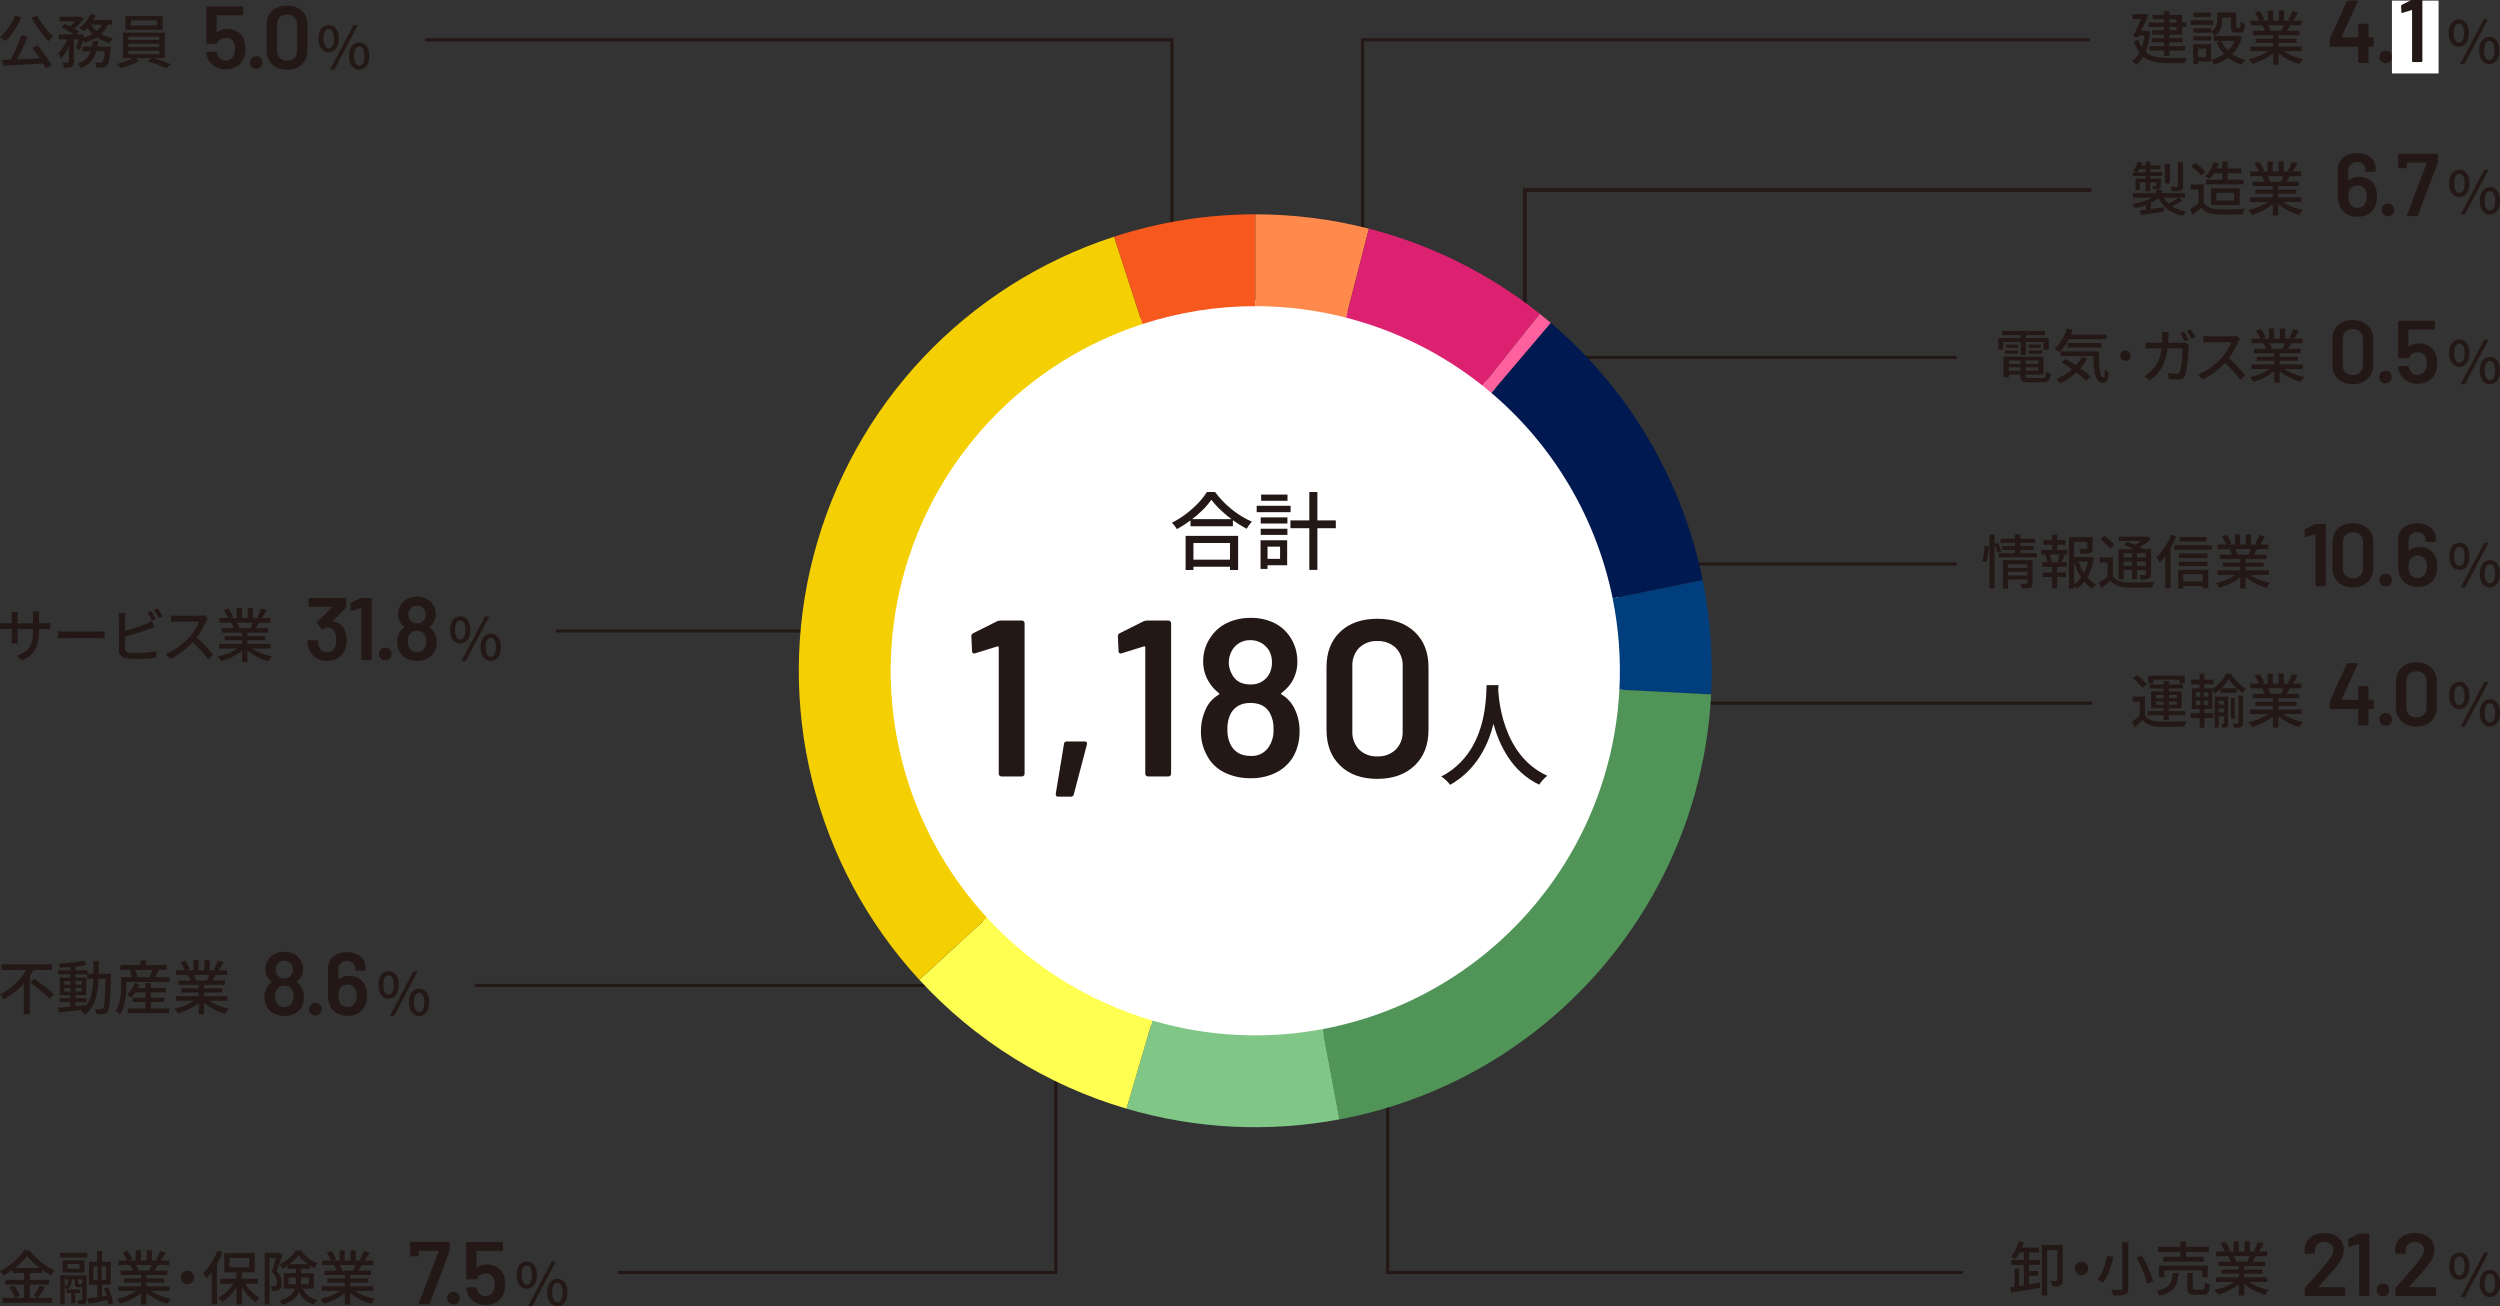 <?xml version="1.0" encoding="UTF-8"?>
<svg id="_レイヤー_1" data-name="レイヤー_1" xmlns="http://www.w3.org/2000/svg" version="1.1" viewBox="0 0 898.22 469.26">
  <rect x="0" y="0" width="898.22" height="469.26" fill="#333333" stroke="none"/>
  <!-- Generator: Adobe Illustrator 29.5.1, SVG Export Plug-In . SVG Version: 2.1.0 Build 141)  -->
  <defs>
    <style>
      .st0 {
        fill: #001950;
      }

      .st1 {
        fill: #dc2171;
      }

      .st2 {
        fill: #509458;
      }

      .st3 {
        fill: #ffff51;
      }

      .st4 {
        fill: #80c686;
      }

      .st5 {
        fill: #231815;
      }

      .st6 {
        fill: #ff8a4c;
      }

      .st7 {
        fill: #fff;
      }

      .st8 {
        fill: #f4d002;
      }

      .st9 {
        fill: #ff619f;
      }

      .st10 {
        fill: #6a3d9a;
      }

      .st11 {
        fill: #f7581d;
      }

      .st12 {
        fill: #003e7d;
      }
    </style>
  </defs>
  <g>
    <path class="st5" d="M852.48,13.44c.1,0,.2.04.27.11.07.07.11.17.11.27v2.56c0,.1-.04.2-.11.27-.07.07-.17.11-.27.11h-1.34c-.08-.01-.15.04-.16.12,0,.01,0,.03,0,.04v5.34c0,.1-.04.2-.11.27-.07.07-.17.11-.27.11h-2.94c-.1,0-.2-.04-.27-.11-.07-.07-.11-.17-.11-.27v-5.34c.01-.08-.04-.15-.12-.16-.01,0-.03,0-.04,0h-9.73c-.1,0-.2-.04-.27-.11-.07-.07-.11-.17-.11-.27v-2.05c0-.16.04-.33.1-.48l6.04-13.31c.07-.18.25-.3.45-.29h3.14c.11-.01.22.03.3.11.05.11.05.23-.02.34l-5.69,12.54s-.02.09,0,.13c.02.04.06.07.1.06h5.7c.08.01.15-.04.16-.12,0-.01,0-.03,0-.04v-4.35c0-.1.03-.2.1-.27.07-.07.17-.11.27-.11h2.94c.1,0,.2.04.27.11.07.07.11.17.11.27v4.35c-.01.08.04.15.12.16.01,0,.03,0,.04,0h1.34ZM857.16,22.72c-.61.02-1.2-.21-1.63-.64-.43-.43-.66-1.02-.64-1.63-.02-.61.21-1.2.64-1.63.43-.43,1.02-.66,1.63-.64.6-.02,1.19.21,1.62.64.42.44.65,1.03.62,1.63.02.61-.21,1.2-.64,1.63-.42.42-1,.66-1.6.64ZM868.17,23.01c-1.96.1-3.88-.58-5.33-1.9-1.35-1.36-2.06-3.22-1.97-5.14V6.95c-.09-1.89.62-3.74,1.97-5.07,1.46-1.3,3.37-1.98,5.33-1.87,1.96-.1,3.89.57,5.36,1.87,1.37,1.32,2.09,3.17,2,5.07v9.02c.09,1.92-.63,3.79-2,5.14-1.47,1.32-3.39,2-5.36,1.9ZM868.17,19.78c.98.05,1.94-.3,2.66-.98.68-.7,1.04-1.66.99-2.64V6.82c.05-.98-.31-1.94-.99-2.64-.72-.67-1.67-1.02-2.66-.98-.97-.05-1.91.31-2.61.98-.67.71-1.03,1.66-.98,2.64v9.34c-.05.98.3,1.93.98,2.64.7.67,1.64,1.03,2.61.98Z"/>
    <path class="st5" d="M853.18,66.62c.61,1.23.91,2.59.86,3.97.02,1.17-.19,2.34-.64,3.42-.47,1.19-1.32,2.2-2.42,2.86-1.2.7-2.57,1.05-3.95,1.01-1.45.04-2.87-.34-4.1-1.1-1.13-.74-1.98-1.82-2.43-3.09-.36-1-.53-2.07-.51-3.13v-9.76c-.02-1.08.28-2.14.87-3.04.6-.89,1.43-1.6,2.42-2.03,1.12-.5,2.34-.74,3.57-.72,1.19-.02,2.38.22,3.47.7.96.42,1.78,1.11,2.37,1.98.57.87.87,1.9.85,2.94v.7c0,.1-.04.2-.11.27-.07.07-.17.11-.27.11h-2.95c-.1,0-.2-.04-.27-.11-.07-.07-.11-.17-.11-.27v-.22c.03-.79-.28-1.55-.85-2.1-.58-.55-1.36-.84-2.16-.82-.83-.03-1.63.28-2.22.85-.59.57-.91,1.37-.88,2.19v3.49c0,.05.02.1.06.13.04.02.1,0,.13-.03,1.01-.92,2.35-1.39,3.71-1.31,1.15-.03,2.3.25,3.31.8.96.54,1.74,1.34,2.26,2.31ZM849.86,72.92c.34-.71.5-1.49.48-2.27.02-.85-.16-1.7-.54-2.46-.56-1-1.64-1.6-2.78-1.53-1.18-.08-2.29.55-2.82,1.6-.35.79-.51,1.64-.48,2.5-.03.74.12,1.47.42,2.14.47,1.15,1.64,1.86,2.88,1.76,1.22.08,2.35-.61,2.85-1.73h0ZM857.96,77.72c-.61.02-1.2-.21-1.63-.64-.43-.43-.66-1.02-.64-1.63-.02-.61.21-1.2.64-1.63.43-.43,1.02-.66,1.63-.64.6-.02,1.19.21,1.62.64.42.44.65,1.03.62,1.63.02.61-.21,1.2-.64,1.63-.42.43-1,.66-1.6.64h0ZM865.15,77.66c-.32,0-.43-.15-.32-.45l7.07-18.56c.04-.13,0-.19-.13-.19h-6.88c-.08-.01-.15.04-.16.12,0,.01,0,.03,0,.04v1.44c0,.1-.04.2-.11.27-.07.07-.17.11-.27.11h-2.3c-.1,0-.2-.04-.27-.11-.07-.07-.11-.17-.11-.27v-4.42c0-.1.04-.2.11-.27.07-.07.17-.11.27-.11h13.47c.1,0,.2.04.27.11.07.07.11.17.11.27v2.56c0,.16-.04.33-.1.48l-7.04,18.66c-.05.2-.24.34-.45.32h-3.17Z"/>
    <path class="st5" d="M845.3,138.01c-1.96.1-3.88-.58-5.33-1.9-1.35-1.36-2.06-3.23-1.97-5.14v-9.02c-.09-1.89.62-3.74,1.97-5.07,1.46-1.3,3.37-1.98,5.33-1.87,1.96-.1,3.89.57,5.36,1.87,1.37,1.32,2.09,3.17,2,5.07v9.02c.09,1.92-.63,3.79-2,5.14-1.46,1.32-3.39,2-5.36,1.9ZM845.3,134.78c.98.05,1.94-.3,2.66-.98.68-.71,1.04-1.66.99-2.64v-9.34c.05-.98-.31-1.94-.99-2.64-.72-.67-1.67-1.02-2.66-.98-.97-.05-1.91.31-2.61.98-.67.71-1.03,1.66-.98,2.64v9.34c-.05.98.3,1.93.98,2.64.7.67,1.64,1.03,2.61.98ZM857.07,137.72c-.61.02-1.2-.21-1.63-.64-.43-.43-.66-1.02-.64-1.63-.02-.61.21-1.2.64-1.63.43-.43,1.02-.66,1.63-.64.6-.02,1.19.21,1.62.64.42.44.65,1.03.62,1.63.02.61-.21,1.2-.64,1.63-.42.42-1,.66-1.6.64ZM875.25,127.61c.28.97.42,1.97.42,2.98,0,.96-.13,1.93-.42,2.85-.42,1.33-1.29,2.48-2.46,3.25-1.24.81-2.71,1.23-4.19,1.2-1.46.03-2.9-.37-4.13-1.17-1.15-.75-2.02-1.86-2.46-3.16-.18-.52-.32-1.06-.42-1.6v-.06c0-.23.13-.35.38-.35h3.04c.21,0,.39.15.42.35.04.2.09.39.16.58.2.65.59,1.22,1.12,1.63.54.39,1.19.6,1.86.58.69.02,1.37-.2,1.92-.62.55-.44.94-1.04,1.12-1.71.2-.56.3-1.16.29-1.76,0-.62-.09-1.23-.26-1.83-.12-.65-.48-1.23-1.02-1.62-.58-.39-1.26-.58-1.95-.56-.69,0-1.37.16-1.97.5-.53.27-.94.74-1.14,1.3-.06.2-.24.33-.45.32h-3.1c-.1,0-.2-.04-.27-.11-.07-.07-.11-.17-.11-.27v-12.68c0-.1.04-.2.11-.27.07-.07.17-.11.27-.11h12.44c.1,0,.2.04.27.11.07.07.11.17.11.27v2.43c0,.1-.04.2-.11.27-.07.07-.17.11-.27.11h-8.96c-.08-.01-.15.04-.16.12,0,.01,0,.03,0,.04l-.03,5.76c0,.09.02.13.06.14.05,0,.1,0,.13-.05,1.05-.76,2.32-1.16,3.62-1.12,1.38-.03,2.74.36,3.89,1.14,1.09.75,1.89,1.85,2.26,3.12Z"/>
    <path class="st5" d="M831.71,188.36c.15-.06.32-.1.48-.1h3.07c.1,0,.2.04.27.11.07.07.11.17.11.27v21.63c0,.1-.04.2-.11.27-.07.07-.17.11-.27.11h-2.94c-.1,0-.2-.04-.27-.11-.07-.07-.11-.17-.11-.27v-18.18s-.03-.09-.06-.11c-.04-.03-.09-.04-.13-.02l-3.2.99c-.05.02-.1.03-.16.03-.08,0-.16-.04-.21-.1-.06-.07-.08-.16-.08-.26l-.1-2.11c-.01-.19.09-.37.26-.45l3.46-1.72ZM845.34,211.01c-1.96.1-3.88-.58-5.33-1.9-1.35-1.36-2.06-3.22-1.97-5.14v-9.02c-.09-1.89.62-3.74,1.97-5.07,1.46-1.3,3.37-1.98,5.33-1.87,1.96-.1,3.89.57,5.36,1.87,1.37,1.32,2.09,3.17,2,5.07v9.02c.09,1.92-.63,3.79-2,5.14-1.47,1.32-3.39,2-5.36,1.9ZM845.34,207.78c.98.05,1.94-.3,2.66-.98.68-.71,1.04-1.66.99-2.64v-9.34c.05-.98-.31-1.94-.99-2.64-.72-.67-1.67-1.02-2.66-.98-.97-.05-1.91.31-2.61.98-.67.71-1.03,1.66-.98,2.64v9.34c-.05.98.3,1.93.98,2.64.7.67,1.64,1.03,2.61.98ZM857.12,210.72c-.61.02-1.2-.21-1.63-.64-.43-.43-.66-1.02-.64-1.63-.02-.61.21-1.2.64-1.63.43-.43,1.02-.66,1.63-.64.6-.02,1.19.21,1.62.64.42.44.65,1.03.62,1.63.02.61-.21,1.2-.64,1.63-.42.43-1,.66-1.6.64ZM874.82,199.62c.61,1.23.91,2.59.86,3.97.02,1.17-.19,2.34-.64,3.42-.48,1.19-1.32,2.19-2.42,2.86-1.2.7-2.57,1.05-3.95,1.01-1.45.04-2.87-.34-4.1-1.1-1.13-.73-1.98-1.82-2.43-3.09-.36-1.01-.53-2.07-.51-3.14v-9.76c-.02-1.08.28-2.14.86-3.04.6-.89,1.43-1.6,2.42-2.03,1.12-.5,2.34-.74,3.57-.72,1.19-.02,2.38.22,3.47.7.96.42,1.78,1.11,2.37,1.98.57.87.87,1.9.85,2.94v.7c0,.1-.04.2-.11.27-.07.07-.17.11-.27.11h-2.94c-.1,0-.2-.04-.27-.11-.07-.07-.11-.17-.11-.27v-.22c.03-.79-.28-1.55-.85-2.1-.58-.55-1.36-.84-2.16-.82-.83-.03-1.63.28-2.22.85-.59.57-.91,1.37-.88,2.19v3.49c0,.05.02.1.06.13.04.02.1,0,.13-.03,1.01-.92,2.35-1.39,3.71-1.31,1.15-.03,2.3.25,3.31.8.96.54,1.74,1.34,2.26,2.31h0ZM871.49,205.92c.34-.71.5-1.49.48-2.27.02-.85-.16-1.7-.54-2.46-.56-1-1.64-1.6-2.78-1.54-1.18-.08-2.29.55-2.82,1.6-.35.79-.51,1.64-.48,2.5-.03.74.11,1.47.42,2.14.47,1.15,1.64,1.86,2.88,1.76,1.22.08,2.36-.62,2.85-1.73Z"/>
    <path class="st5" d="M852.48,251.44c.1,0,.2.04.27.11.07.07.11.17.11.27v2.56c0,.1-.04.2-.11.27-.07.07-.17.11-.27.11h-1.34c-.08-.01-.15.04-.16.12,0,.01,0,.03,0,.04v5.34c0,.1-.04.2-.11.27-.07.07-.17.11-.27.11h-2.94c-.1,0-.2-.04-.27-.11-.07-.07-.11-.17-.11-.27v-5.34c.01-.08-.04-.15-.12-.16-.01,0-.03,0-.04,0h-9.73c-.1,0-.2-.04-.27-.11-.07-.07-.11-.17-.11-.27v-2.05c0-.16.04-.33.1-.48l6.04-13.31c.07-.18.25-.3.45-.29h3.14c.11-.01.22.03.3.11.05.11.05.23-.02.34l-5.69,12.54s-.02.09,0,.13c.02.04.06.07.1.06h5.7c.08.01.15-.04.16-.12,0-.01,0-.03,0-.04v-4.35c0-.1.03-.2.1-.27.07-.07.17-.11.27-.11h2.94c.1,0,.2.04.27.11.07.07.11.17.11.27v4.35c-.01.08.04.15.12.16.01,0,.03,0,.04,0h1.34ZM857.16,260.72c-.61.02-1.2-.21-1.63-.64-.43-.43-.66-1.02-.64-1.63-.02-.61.21-1.2.64-1.63.43-.43,1.02-.66,1.63-.64.6-.02,1.19.21,1.62.64.42.44.65,1.03.62,1.63.02.61-.21,1.2-.64,1.63-.42.42-1,.66-1.6.64ZM868.17,261.01c-1.96.1-3.88-.58-5.33-1.9-1.35-1.36-2.06-3.22-1.97-5.14v-9.02c-.09-1.89.62-3.74,1.97-5.07,1.46-1.3,3.37-1.98,5.33-1.87,1.96-.1,3.89.57,5.36,1.87,1.37,1.32,2.09,3.17,2,5.07v9.02c.09,1.92-.63,3.79-2,5.14-1.47,1.32-3.39,2-5.36,1.9ZM868.17,257.78c.98.05,1.94-.3,2.66-.98.68-.7,1.04-1.66.99-2.64v-9.34c.05-.98-.31-1.94-.99-2.64-.72-.67-1.67-1.02-2.66-.98-.97-.05-1.91.31-2.61.98-.67.71-1.03,1.66-.98,2.64v9.34c-.05.98.3,1.93.98,2.64.7.67,1.64,1.03,2.61.98Z"/>
    <path class="st5" d="M833.06,462.26s-.06.08-.05.13c.01.04.05.06.11.06h9.12c.1,0,.2.04.27.11.07.07.11.17.11.27v2.43c0,.1-.04.2-.11.27-.07.07-.17.11-.27.11h-13.76c-.1,0-.2-.04-.27-.11-.07-.07-.11-.17-.11-.27v-2.3c0-.18.06-.35.19-.48,1.62-1.73,3.5-3.85,5.63-6.37l1.5-1.76c1.96-2.28,2.94-4.01,2.94-5.18.02-.82-.32-1.6-.93-2.14-.67-.57-1.52-.87-2.4-.83-.87-.04-1.73.26-2.38.83-.61.57-.95,1.37-.91,2.21v.83c0,.1-.04.2-.11.27-.07.07-.17.11-.27.11h-2.97c-.1,0-.2-.04-.27-.11-.07-.07-.11-.17-.11-.27v-1.38c.02-1.08.37-2.13,1-3.01.64-.87,1.51-1.56,2.51-1.98,1.12-.48,2.32-.72,3.54-.7,1.29-.03,2.58.24,3.74.8,1.01.48,1.87,1.24,2.46,2.19.58.94.88,2.02.86,3.12,0,1.75-.93,3.77-2.78,6.05-1.02,1.28-2.71,3.2-5.06,5.76l-1.22,1.34ZM847.36,443.36c.15-.06.32-.1.48-.1h3.07c.1,0,.2.04.27.11.07.07.11.17.11.27v21.63c0,.1-.04.2-.11.27-.07.07-.17.11-.27.11h-2.94c-.1,0-.2-.04-.27-.11-.07-.07-.11-.17-.11-.27v-18.18s-.03-.09-.06-.11c-.04-.03-.09-.04-.13-.02l-3.2.99c-.05.02-.1.03-.16.03-.08,0-.16-.04-.21-.1-.06-.07-.08-.16-.08-.26l-.1-2.11c-.01-.19.09-.37.26-.45l3.46-1.72ZM856.2,465.72c-.61.02-1.2-.21-1.63-.64-.43-.43-.66-1.02-.64-1.63-.02-.61.21-1.2.64-1.63.43-.43,1.02-.66,1.63-.64.6-.02,1.19.21,1.62.64.42.44.65,1.03.62,1.63.02.61-.21,1.2-.64,1.63-.42.42-1,.66-1.6.64ZM865.64,462.26s-.06.08-.05.13c.01.04.05.06.11.06h9.12c.1,0,.2.04.27.11.07.07.11.17.11.27v2.43c0,.1-.04.2-.11.27-.07.07-.17.11-.28.11h-13.76c-.1,0-.2-.04-.27-.11-.07-.07-.11-.17-.11-.27v-2.3c0-.18.06-.35.19-.48,1.62-1.73,3.5-3.85,5.63-6.37l1.5-1.76c1.96-2.28,2.94-4.01,2.94-5.18.02-.82-.32-1.6-.93-2.14-.67-.57-1.52-.87-2.4-.83-.87-.04-1.73.26-2.38.83-.61.57-.95,1.37-.91,2.21v.83c0,.1-.04.2-.11.27-.07.07-.17.11-.27.11h-2.97c-.1,0-.2-.04-.27-.11-.07-.07-.11-.17-.11-.27v-1.38c.02-1.08.36-2.13.99-3.01.64-.87,1.51-1.56,2.51-1.98,1.12-.48,2.32-.72,3.54-.7,1.29-.03,2.58.24,3.74.8,1.01.48,1.87,1.24,2.46,2.19.58.94.88,2.02.86,3.12,0,1.75-.93,3.77-2.78,6.05-1.02,1.28-2.71,3.2-5.06,5.76l-1.21,1.34Z"/>
    <path class="st5" d="M150.84,468.62c-.32,0-.43-.15-.32-.45l7.07-18.56c.04-.13,0-.19-.13-.19h-6.88c-.08-.01-.15.04-.16.12,0,.01,0,.03,0,.04v1.44c0,.1-.04.2-.11.27-.07.07-.17.11-.27.11h-2.3c-.1,0-.2-.04-.27-.11-.07-.07-.12-.17-.12-.27v-4.42c0-.1.04-.2.11-.27.07-.07.17-.11.27-.11h13.47c.1,0,.2.04.27.11.07.07.11.17.11.27v2.56c0,.16-.04.33-.1.48l-7.04,18.66c-.05.2-.24.34-.45.32h-3.17ZM162.94,468.68c-.61.02-1.2-.21-1.63-.64-.43-.43-.66-1.02-.64-1.63-.02-.61.21-1.2.64-1.63.43-.43,1.02-.66,1.63-.64.6-.02,1.19.21,1.62.64.42.44.65,1.03.62,1.63.02.61-.21,1.2-.64,1.63-.42.43-1,.66-1.6.64h0ZM181.11,458.57c.28.97.42,1.97.42,2.98,0,.96-.13,1.93-.42,2.85-.42,1.33-1.29,2.48-2.46,3.25-1.24.81-2.71,1.23-4.19,1.2-1.46.03-2.9-.37-4.13-1.17-1.15-.75-2.02-1.86-2.46-3.16-.18-.52-.32-1.06-.42-1.6v-.06c0-.23.13-.35.38-.35h3.04c.21,0,.39.15.42.35.04.2.09.39.16.58.2.65.59,1.22,1.12,1.63.54.39,1.19.6,1.86.58.69.02,1.37-.2,1.92-.62.55-.44.94-1.04,1.12-1.71.2-.56.3-1.16.29-1.76,0-.62-.09-1.23-.26-1.83-.12-.65-.48-1.23-1.02-1.62-.58-.38-1.26-.58-1.95-.56-.69,0-1.37.16-1.97.5-.53.27-.94.73-1.13,1.29-.06.2-.24.33-.45.32h-3.1c-.1,0-.2-.04-.27-.11-.07-.07-.11-.17-.11-.27v-12.67c0-.1.04-.2.11-.27.07-.07.17-.11.27-.11h12.44c.1,0,.2.04.27.11.07.07.11.17.11.27v2.43c0,.1-.04.2-.11.27-.07.07-.17.11-.27.11h-8.96c-.08-.01-.15.04-.16.12,0,.01,0,.03,0,.04l-.03,5.76c0,.09.02.13.06.14.05,0,.1,0,.13-.05,1.05-.76,2.32-1.16,3.62-1.12,1.38-.03,2.74.36,3.89,1.14,1.09.75,1.89,1.85,2.26,3.12Z"/>
    <path class="st5" d="M108.5,355.06c.48,1.01.72,2.11.7,3.23.02,1.21-.27,2.41-.83,3.49-.56,1.01-1.4,1.84-2.43,2.37-1.17.6-2.46.9-3.78.86-1.32.03-2.62-.27-3.81-.85-1.08-.53-1.96-1.4-2.5-2.48-.57-1.05-.85-2.23-.83-3.43,0-1.13.25-2.24.74-3.26.39-.83,1.03-1.53,1.82-1.98.11-.07.12-.14.03-.22-.58-.43-1.07-.98-1.44-1.6-.55-.89-.84-1.93-.83-2.98-.01-1.3.4-2.57,1.18-3.62.59-.85,1.4-1.52,2.34-1.94,1.04-.47,2.16-.71,3.3-.69,1.14-.02,2.27.21,3.31.69.92.43,1.71,1.1,2.29,1.94.74,1.06,1.13,2.32,1.12,3.62.02,1.09-.28,2.16-.86,3.07-.38.57-.86,1.07-1.41,1.48-.09.09-.09.16,0,.22.83.48,1.48,1.21,1.89,2.08ZM99.41,346.81c-.23.46-.36.96-.38,1.47-.01.69.18,1.37.54,1.95.53.89,1.53,1.4,2.56,1.31,1.05.05,2.05-.46,2.62-1.34.35-.59.52-1.27.48-1.95,0-.51-.13-1.01-.35-1.47-.27-.48-.65-.88-1.12-1.17-.5-.3-1.08-.45-1.66-.43-.56,0-1.12.14-1.6.43-.47.29-.85.7-1.09,1.2ZM104.79,360.51c.49-.75.72-1.64.67-2.53.04-.8-.13-1.59-.51-2.3-.57-1-1.67-1.58-2.82-1.48-1.11-.08-2.17.46-2.75,1.41-.4.73-.59,1.56-.54,2.4-.04.84.16,1.67.58,2.4.58.94,1.64,1.49,2.75,1.41,1.05.07,2.05-.43,2.62-1.31h0ZM113.33,364.83c-.61.02-1.2-.21-1.63-.64-.43-.43-.66-1.02-.64-1.63-.02-.61.21-1.2.64-1.63.43-.43,1.02-.66,1.63-.64.6-.02,1.19.21,1.62.64.42.44.65,1.03.62,1.63.02.61-.21,1.2-.64,1.63-.42.42-1,.66-1.6.64ZM131.03,353.73c.61,1.23.91,2.59.86,3.97.02,1.17-.19,2.34-.64,3.42-.48,1.19-1.32,2.19-2.42,2.86-1.2.7-2.57,1.05-3.95,1.01-1.45.04-2.87-.34-4.1-1.1-1.13-.73-1.98-1.82-2.43-3.09-.36-1.01-.53-2.07-.51-3.14v-9.76c-.02-1.08.28-2.14.86-3.04.6-.89,1.43-1.6,2.41-2.04,1.12-.5,2.34-.74,3.57-.72,1.19-.02,2.38.22,3.47.7.96.42,1.78,1.11,2.37,1.98.57.87.87,1.9.85,2.94v.7c0,.1-.04.2-.11.27-.07.07-.17.11-.27.11h-2.94c-.1,0-.2-.04-.27-.11-.07-.07-.11-.17-.11-.27v-.22c.03-.79-.28-1.55-.85-2.1-.58-.55-1.36-.84-2.16-.82-.83-.03-1.63.28-2.22.85-.59.57-.91,1.37-.88,2.19v3.49c-.01.06.01.11.06.14.04.02.1,0,.13-.03,1.01-.92,2.35-1.39,3.71-1.31,1.15-.03,2.3.25,3.31.8.95.54,1.74,1.34,2.26,2.3h0ZM127.7,360.03c.34-.71.5-1.49.48-2.27.02-.85-.16-1.7-.54-2.46-.56-1-1.64-1.6-2.78-1.54-1.18-.08-2.29.55-2.82,1.6-.35.79-.51,1.64-.48,2.5-.03.74.11,1.47.42,2.14.47,1.15,1.64,1.86,2.88,1.76,1.22.07,2.35-.62,2.84-1.73h0Z"/>
    <path class="st5" d="M123.93,226.55c.44,1.12.66,2.32.64,3.52.02,1.08-.16,2.16-.54,3.17-.44,1.28-1.3,2.38-2.43,3.12-1.23.76-2.65,1.14-4.1,1.1-1.46.03-2.9-.38-4.11-1.2-1.15-.79-2.02-1.93-2.47-3.24-.29-.83-.44-1.71-.45-2.59-.03-.19.1-.36.29-.38.03,0,.06,0,.1,0h2.97c.19-.03.36.1.38.29,0,.03,0,.06,0,.1.02.56.13,1.11.32,1.63.17.64.54,1.21,1.07,1.62.55.4,1.22.61,1.9.59,1.29.08,2.48-.7,2.92-1.92.3-.76.45-1.58.42-2.4.03-.92-.13-1.84-.48-2.69-.48-1.15-1.64-1.87-2.88-1.79-.54.07-1.05.29-1.47.64-.07.04-.15.06-.22.06-.13-.01-.25-.08-.32-.19l-1.47-2.05c-.05-.08-.09-.16-.1-.26,0-.11.05-.21.13-.29l5.28-5.18s.05-.08.03-.13c-.03-.05-.08-.07-.13-.06h-8c-.1,0-.2-.04-.27-.11-.07-.07-.11-.17-.11-.27v-2.43c0-.1.04-.2.11-.27.07-.07.17-.11.27-.11h12.77c.1,0,.2.04.27.11.07.07.11.17.11.27v2.78c0,.18-.06.35-.19.48l-4.58,4.61c-.09.09-.04.15.13.19,1.91.22,3.54,1.49,4.22,3.3ZM129.6,214.9c.15-.06.32-.1.48-.1h3.07c.1,0,.2.04.27.11.07.07.11.17.11.27v21.63c0,.1-.04.2-.11.27-.07.07-.17.11-.27.11h-2.94c-.1,0-.2-.04-.27-.11-.07-.07-.11-.17-.11-.27v-18.18s-.03-.09-.06-.11c-.04-.03-.09-.04-.13-.02l-3.2.99c-.05.02-.1.03-.16.03-.08,0-.16-.04-.21-.1-.06-.07-.08-.16-.08-.26l-.1-2.11c-.01-.19.09-.37.26-.45l3.46-1.72ZM138.43,237.27c-.61.02-1.2-.21-1.63-.64-.43-.43-.66-1.02-.64-1.63-.02-.61.21-1.2.64-1.63.43-.43,1.02-.66,1.63-.64.6-.02,1.19.21,1.62.64.42.44.65,1.03.62,1.63.02.61-.21,1.2-.64,1.63-.42.42-1,.66-1.6.64ZM156.19,227.5c.48,1.01.72,2.11.7,3.23.02,1.21-.27,2.41-.83,3.49-.56,1.01-1.4,1.84-2.43,2.37-1.17.6-2.46.9-3.78.86-1.32.03-2.62-.27-3.81-.85-1.08-.53-1.96-1.4-2.5-2.48-.57-1.05-.85-2.23-.83-3.43,0-1.13.25-2.24.74-3.26.39-.83,1.03-1.53,1.82-1.98.11-.07.12-.14.03-.22-.58-.43-1.07-.98-1.44-1.6-.55-.89-.84-1.93-.83-2.98-.01-1.3.4-2.57,1.18-3.62.59-.85,1.4-1.52,2.34-1.94,1.04-.47,2.16-.71,3.3-.69,1.14-.02,2.27.21,3.31.69.92.43,1.71,1.1,2.28,1.94.74,1.06,1.13,2.32,1.12,3.62.02,1.09-.28,2.16-.86,3.07-.38.57-.86,1.07-1.41,1.47-.09.09-.09.16,0,.22.83.48,1.48,1.21,1.89,2.08ZM147.1,219.25c-.23.46-.37.96-.39,1.48-.01.69.18,1.37.54,1.95.53.89,1.53,1.4,2.56,1.31,1.05.05,2.05-.46,2.62-1.34.35-.59.52-1.27.48-1.95,0-.51-.13-1.01-.35-1.47-.27-.48-.65-.88-1.12-1.17-.5-.3-1.08-.45-1.66-.43-.56,0-1.12.14-1.6.43-.47.29-.84.71-1.08,1.2h0ZM152.48,232.95c.49-.75.72-1.64.67-2.53.04-.8-.13-1.59-.51-2.3-.57-1-1.67-1.58-2.82-1.47-1.11-.08-2.17.46-2.75,1.41-.4.73-.59,1.56-.54,2.4-.04.84.16,1.67.58,2.4.59.94,1.65,1.48,2.75,1.4,1.05.07,2.05-.43,2.62-1.31Z"/>
    <path class="st5" d="M87.78,14.64c.28.97.42,1.97.42,2.98,0,.96-.13,1.93-.42,2.85-.42,1.33-1.3,2.48-2.47,3.25-1.24.81-2.71,1.23-4.19,1.2-1.46.03-2.9-.37-4.13-1.17-1.15-.75-2.02-1.86-2.46-3.16-.18-.52-.32-1.06-.42-1.6v-.06c0-.23.13-.35.38-.35h3.04c.21,0,.39.15.42.35.04.2.09.39.16.58.2.65.59,1.22,1.12,1.63.54.39,1.19.6,1.86.58.69.02,1.37-.2,1.92-.62.55-.44.94-1.04,1.12-1.71.2-.56.3-1.16.29-1.76,0-.62-.09-1.23-.26-1.83-.12-.65-.48-1.23-1.02-1.62-.58-.39-1.26-.58-1.95-.56-.69,0-1.37.16-1.97.5-.53.27-.94.73-1.14,1.3-.06.2-.24.33-.45.32h-3.1c-.1,0-.2-.04-.27-.11-.07-.07-.11-.17-.11-.27V2.67c0-.1.04-.2.11-.27.07-.07.17-.11.27-.11h12.45c.1,0,.2.04.27.11.07.07.11.17.11.27v2.43c0,.1-.04.2-.11.27-.07.07-.17.11-.27.11h-8.96c-.08-.01-.15.04-.16.12,0,.01,0,.03,0,.04l-.03,5.76c0,.09.02.13.06.14.05,0,.1,0,.13-.05,1.05-.76,2.32-1.15,3.62-1.12,1.38-.03,2.74.36,3.89,1.14,1.09.75,1.89,1.85,2.26,3.12ZM92.09,24.75c-.61.02-1.2-.21-1.63-.64-.43-.43-.66-1.02-.64-1.63-.02-.61.21-1.2.64-1.63.43-.43,1.02-.66,1.63-.64.6-.02,1.19.21,1.62.64.42.44.65,1.03.62,1.63.02.61-.21,1.2-.64,1.63-.42.42-1,.66-1.6.64ZM103.1,25.04c-1.96.1-3.88-.58-5.33-1.9-1.35-1.36-2.06-3.22-1.97-5.14v-9.02c-.1-1.9.62-3.74,1.97-5.08,1.46-1.3,3.37-1.98,5.33-1.87,1.96-.1,3.89.57,5.36,1.87,1.37,1.32,2.09,3.17,2,5.07v9.02c.09,1.92-.63,3.79-2,5.14-1.47,1.32-3.39,2-5.36,1.9ZM103.1,21.81c.98.05,1.94-.3,2.66-.98.68-.7,1.04-1.66.99-2.64v-9.34c.05-.98-.31-1.94-.99-2.64-.72-.67-1.67-1.02-2.66-.98-.97-.05-1.91.31-2.61.98-.67.71-1.03,1.66-.98,2.64v9.34c-.05.98.3,1.93.98,2.64.7.67,1.64,1.03,2.61.98Z"/>
    <path class="st5" d="M705.32,457.74h-207.32v-71.91h1.13v70.78h206.19v1.13Z"/>
    <path class="st5" d="M421.62,80.77h-1.13V14.88H152.68v-1.14h268.94v67.03Z"/>
    <path class="st5" d="M490.13,85.77h-1.13V13.74h261.84v1.14h-260.71v70.89Z"/>
    <rect class="st5" x="170.66" y="353.5" width="178.65" height="1.13"/>
    <path class="st5" d="M379.9,457.74h-157.91v-1.13h156.77v-80.48h1.14v81.61Z"/>
    <rect class="st5" x="548.84" y="127.86" width="154.17" height="1.13"/>
    <g>
      <path class="st5" d="M5.44,5.57l2.24.63c-.46,1.12-1,2.21-1.62,3.26-.6,1.03-1.26,2.02-1.99,2.96-.65.86-1.37,1.65-2.17,2.37-.17-.17-.35-.33-.54-.48l-.72-.54C.44,13.62.22,13.48,0,13.35c.79-.64,1.5-1.37,2.14-2.16.69-.84,1.32-1.74,1.87-2.68.56-.94,1.04-1.93,1.42-2.95h0ZM.88,21.53c.98-.04,2.07-.08,3.28-.13,1.21-.05,2.5-.09,3.86-.16s2.75-.13,4.17-.2,2.83-.13,4.23-.19l-.06,1.9c-1.8.11-3.62.22-5.46.32s-3.6.2-5.27.29l-4.48.24-.27-2.09v.02ZM7.6,12.62l2.34.59c-.32.81-.68,1.64-1.07,2.49s-.79,1.7-1.2,2.54-.83,1.65-1.24,2.41-.82,1.45-1.19,2.08l-1.84-.59c.38-.64.76-1.36,1.16-2.14s.78-1.61,1.16-2.46.73-1.69,1.06-2.53.6-1.63.83-2.39h0ZM13.35,5.59c.34.7.73,1.37,1.17,2.02.46.69.95,1.37,1.48,2.05.53.68,1.05,1.31,1.59,1.89s1.04,1.1,1.52,1.55c-.17.13-.36.29-.58.49-.22.2-.42.41-.61.63-.19.22-.35.42-.49.6-.49-.52-1-1.11-1.54-1.78s-1.08-1.38-1.62-2.12-1.06-1.5-1.56-2.27-.95-1.52-1.35-2.26c0,0,1.99-.8,1.99-.8ZM11.63,17.22l1.9-.88c.63.74,1.26,1.54,1.89,2.4.63.86,1.22,1.69,1.77,2.51s.99,1.55,1.34,2.21l-2.03,1.09c-.39-.77-.81-1.53-1.28-2.26-.53-.85-1.11-1.72-1.74-2.6s-1.25-1.71-1.86-2.46h0Z"/>
      <path class="st5" d="M24.52,12.95l1.32.5c-.28.96-.62,1.91-1,2.83-.38.93-.83,1.84-1.35,2.7-.44.76-.99,1.45-1.62,2.06-.1-.33-.24-.65-.42-.95-.2-.36-.38-.67-.54-.93.56-.51,1.05-1.08,1.46-1.71.47-.7.89-1.43,1.26-2.19.37-.75.67-1.52.9-2.32h0ZM21.17,12.36h7.85v1.76h-7.85v-1.76ZM21.44,6.02h7.01v1.67h-7.01v-1.67ZM22.07,9.89l1.23-1.28c.62.24,1.24.51,1.83.81.63.31,1.24.64,1.82.98.5.29.98.61,1.43.97l-1.32,1.42c-.43-.37-.89-.7-1.37-.99-.56-.35-1.16-.7-1.8-1.05-.59-.32-1.2-.61-1.83-.87h.01ZM24.75,13.07h1.86v9.16c.01.38-.04.76-.16,1.12-.12.3-.35.55-.64.68-.35.16-.73.24-1.12.26-.45.03-1,.05-1.64.05-.05-.32-.13-.63-.23-.93-.09-.32-.21-.63-.36-.93l1.19.03c.36.01.61,0,.75-.01.09,0,.18-.03.26-.07.05-.03.07-.12.07-.24v-9.12h.02ZM27.97,6.02h.44l.31-.08,1.26.79c-.34.53-.72,1.04-1.13,1.51-.44.51-.91.99-1.42,1.44-.47.43-.98.82-1.51,1.17-.2-.18-.42-.35-.64-.5-.26-.18-.48-.33-.68-.46.47-.32.91-.68,1.32-1.07.42-.39.82-.81,1.19-1.26.32-.37.61-.77.86-1.19v-.36h0ZM28.51,12.36h.27l.27-.08,1.21.4c-.2.92-.44,1.86-.72,2.81-.24.84-.54,1.66-.89,2.46l-1.36-.67c.28-.71.51-1.43.69-2.17.22-.86.4-1.67.52-2.44v-.31h0ZM33.26,14.75h1.99c-.09,1.03-.24,2.04-.46,3.05-.2.93-.52,1.84-.96,2.69-.45.85-1.06,1.62-1.79,2.25-.88.74-1.88,1.32-2.96,1.72-.14-.29-.31-.56-.5-.82-.19-.27-.4-.51-.65-.73.96-.32,1.85-.81,2.63-1.44.63-.53,1.15-1.18,1.55-1.9.37-.71.65-1.47.81-2.26.17-.84.29-1.69.36-2.55h-.02ZM32.55,5l1.86.52c-.34.75-.73,1.47-1.19,2.15-.45.69-.94,1.34-1.48,1.96-.49.57-1.01,1.11-1.58,1.6-.13-.11-.29-.24-.48-.39-.19-.15-.39-.29-.6-.42-.21-.13-.39-.24-.55-.32.86-.65,1.64-1.42,2.31-2.27.7-.86,1.27-1.81,1.71-2.83ZM36.88,7.99l2.07.31c-.43,1.21-1.1,2.33-1.96,3.28-.84.92-1.83,1.69-2.92,2.28-1.18.63-2.42,1.15-3.7,1.53-.1-.18-.2-.35-.32-.52-.14-.21-.3-.41-.46-.62-.14-.18-.29-.34-.45-.49,1.21-.28,2.38-.68,3.5-1.2.99-.46,1.89-1.1,2.65-1.88.72-.77,1.27-1.69,1.59-2.69ZM29.64,16.74h8.83v1.67h-8.83s0-1.67,0-1.67ZM32.46,8.48c.51.89,1.17,1.69,1.95,2.35.85.73,1.8,1.34,2.81,1.81,1.1.51,2.25.9,3.44,1.15-.16.15-.31.31-.45.48-.16.2-.31.4-.45.61-.13.19-.25.39-.36.59-1.24-.32-2.44-.79-3.56-1.41-1.07-.59-2.05-1.33-2.91-2.19-.84-.84-1.56-1.8-2.13-2.85l1.65-.54h.01ZM32.25,7.18h7.93v1.67h-8.72l.8-1.67h0ZM37.81,16.74h2.01c-.03.4-.05.68-.06.82-.13,1.26-.25,2.29-.39,3.11-.09.65-.24,1.29-.43,1.91-.11.38-.29.73-.54,1.03-.18.19-.4.34-.65.44-.25.09-.51.15-.77.19-.33.03-.66.05-.99.04-.41,0-.86,0-1.35-.02-.02-.32-.08-.63-.17-.94-.08-.31-.21-.61-.36-.9.42.04.81.07,1.16.08s.62.02.78.02c.14,0,.28,0,.41-.04.12-.03.22-.1.3-.19.19-.23.32-.49.4-.78.16-.54.28-1.1.35-1.66.1-.73.21-1.66.3-2.8v-.31Z"/>
      <path class="st5" d="M48.16,20.67l1.8,1.21c-.63.37-1.29.7-1.96.99-.75.33-1.52.63-2.31.9s-1.56.5-2.28.68c-.22-.26-.45-.5-.69-.73-.29-.28-.56-.52-.79-.71.74-.17,1.51-.38,2.3-.64s1.54-.54,2.24-.84c.59-.24,1.15-.53,1.69-.87h0ZM44.14,11.74h15.1v9.14h-15.1v-9.14ZM45.06,5.76h13.39v4.96h-13.39s0-4.96,0-4.96ZM46.11,13.17v1.19h11.09v-1.19h-11.09ZM46.11,15.7v1.21h11.09v-1.21h-11.09ZM46.11,18.23v1.26h11.09v-1.26h-11.09ZM47.05,7.33v1.82h9.31v-1.82h-9.31ZM53.03,22.04l1.74-1.28c.74.2,1.52.43,2.33.71s1.6.56,2.36.84,1.42.54,1.98.77l-1.74,1.4c-.53-.25-1.18-.52-1.94-.82s-1.56-.59-2.39-.88-1.61-.54-2.35-.75h0Z"/>
    </g>
    <path class="st5" d="M118.08,18.78c-.67.01-1.33-.19-1.88-.58-.58-.43-1.02-1.01-1.28-1.68-.33-.85-.48-1.75-.46-2.66-.03-.9.13-1.79.46-2.63.26-.66.7-1.23,1.28-1.65,1.45-.99,3.42-.69,4.51.69.72,1.05,1.07,2.32.99,3.59.02.91-.13,1.81-.45,2.66-.25.67-.69,1.26-1.27,1.68-.56.39-1.22.59-1.9.58ZM118.08,17.34c.57,0,1.1-.33,1.35-.85.39-.82.57-1.72.51-2.63.06-.9-.11-1.79-.51-2.6-.26-.5-.78-.82-1.35-.83-.56.01-1.07.33-1.32.83-.4.8-.58,1.7-.52,2.6-.06.91.12,1.81.52,2.63.25.51.76.83,1.32.85ZM118.56,25.04l8.47-16.03h1.53l-8.47,16.03h-1.53ZM129.06,25.04c-.68,0-1.34-.2-1.89-.59-.58-.43-1.03-1.01-1.29-1.68-.33-.84-.49-1.74-.46-2.65-.03-.9.13-1.79.46-2.63.26-.66.71-1.23,1.29-1.65.55-.38,1.22-.59,1.89-.58.68-.02,1.34.19,1.89.58.57.42,1.01.99,1.27,1.65.33.84.49,1.73.46,2.63.02.91-.13,1.81-.46,2.65-.26.67-.7,1.25-1.27,1.68-.55.39-1.21.6-1.89.59ZM129.06,23.6c.57-.01,1.08-.34,1.34-.85.4-.81.58-1.72.52-2.63.07-.9-.11-1.8-.52-2.6-.37-.74-1.27-1.04-2.01-.67-.29.14-.52.38-.67.67-.4.8-.58,1.7-.52,2.6-.06.91.12,1.81.52,2.63.26.51.77.83,1.34.85Z"/>
    <g>
      <path class="st5" d="M0,223.76c.15.04.31.06.47.07.22.02.47.04.77.06s.61.03.93.03h13.79c.52,0,.94,0,1.29-.04s.61-.06.81-.08v2.22c-.17,0-.43-.03-.78-.04s-.78-.02-1.29-.02H2.17c-.32,0-.63,0-.92,0s-.55.02-.76.03-.38.03-.49.04C0,226.04,0,223.76,0,223.76ZM6.46,219.85c-.01.14-.04.36-.07.65-.03.34-.05.69-.05,1.03v7.57c0,.28,0,.56.02.84s.03.52.04.73.03.36.04.46h-2.32c.01-.1.03-.25.04-.46s.03-.45.04-.72.02-.55.02-.85v-7.57c0-.27-.01-.54-.03-.84s-.05-.57-.09-.84h2.36ZM13.99,226.67c.01,1.22-.08,2.43-.27,3.63-.16,1-.48,1.97-.94,2.87-.47.87-1.1,1.63-1.86,2.26-.93.74-1.94,1.35-3.03,1.83l-1.78-1.67c.89-.32,1.74-.72,2.55-1.21.7-.42,1.31-.98,1.8-1.64.51-.73.87-1.55,1.06-2.42.25-1.16.37-2.34.35-3.52v-5.29c0-.42,0-.79-.03-1.11-.02-.32-.05-.56-.07-.71h2.36c-.01.15-.04.39-.07.71-.04.37-.06.74-.05,1.11v5.17h-.02Z"/>
      <path class="st5" d="M20.77,226.79c.24,0,.53.03.87.05s.71.04,1.11.05.78.02,1.14.02h11.38c.5,0,.96-.02,1.36-.05s.73-.06.98-.07v2.59c-.24,0-.57-.03-1-.06s-.88-.04-1.34-.04h-11.38c-.57,0-1.14,0-1.72.03s-1.04.05-1.4.07v-2.59h0Z"/>
      <path class="st5" d="M45.04,220.26c-.03.28-.06.59-.08.94s-.04.68-.04.98v10.82c-.05.38.08.76.35,1.04.32.23.69.37,1.08.43.32.04.71.08,1.18.1s.94.04,1.43.04c.54,0,1.14,0,1.8-.04s1.31-.07,1.98-.13,1.29-.13,1.89-.22,1.12-.19,1.55-.3v2.41c-.63.08-1.37.16-2.23.22s-1.73.11-2.63.15-1.72.05-2.49.05c-.64,0-1.26-.02-1.86-.05-.53-.03-1.05-.08-1.57-.16-.73-.1-1.41-.42-1.96-.91-.5-.54-.76-1.26-.7-2v-11.44c0-.17,0-.37-.02-.6s-.03-.46-.04-.69c0-.22-.04-.43-.08-.64h2.45,0ZM43.95,226.79c.64-.14,1.34-.31,2.1-.51s1.53-.42,2.3-.66,1.52-.48,2.25-.74,1.37-.51,1.95-.76c.35-.14.69-.29,1.02-.46s.67-.36,1-.56l.92,2.11c-.35.14-.72.29-1.11.45-.39.16-.75.31-1.09.45-.63.25-1.34.51-2.13.77s-1.62.53-2.47.78-1.68.5-2.5.72-1.57.42-2.25.59v-2.18h.01ZM54.28,219.49c.21.28.4.58.58.88l.6,1.05c.19.35.36.66.5.94l-1.36.59c-.21-.42-.47-.91-.78-1.46-.27-.49-.57-.96-.89-1.42l1.36-.56v-.02ZM56.64,218.61c.18.25.38.55.6.9.22.35.43.69.64,1.04.18.29.34.6.48.91l-1.36.59c-.21-.45-.47-.94-.78-1.48-.28-.48-.58-.95-.91-1.39l1.34-.56h0Z"/>
      <path class="st5" d="M74.69,222.04c-.12.15-.22.31-.31.48-.11.2-.21.4-.29.61-.29.67-.65,1.42-1.08,2.24s-.91,1.64-1.44,2.46c-.51.78-1.07,1.52-1.68,2.23-.79.91-1.64,1.77-2.54,2.57-.93.84-1.91,1.61-2.94,2.31-1.02.69-2.09,1.3-3.2,1.83l-1.69-1.78c1.14-.45,2.23-1.01,3.27-1.65,1.03-.64,2.02-1.37,2.94-2.16.85-.72,1.65-1.5,2.39-2.32.49-.56.96-1.15,1.38-1.77.44-.63.83-1.28,1.19-1.96.31-.57.56-1.17.75-1.8h-7.68c-.26,0-.55,0-.87.03-.31.02-.6.04-.86.06s-.44.03-.55.03v-2.36c.14,0,.35.03.63.05s.57.04.88.06.56.03.77.03h7.76c.36,0,.71-.02,1.07-.06.25-.03.51-.08.75-.15l1.36,1v.02ZM70.15,228.67c.56.46,1.14.98,1.76,1.55s1.21,1.16,1.8,1.77,1.13,1.19,1.64,1.75.94,1.05,1.29,1.49l-1.84,1.63c-.52-.7-1.11-1.43-1.78-2.2s-1.38-1.54-2.13-2.31-1.51-1.5-2.26-2.17l1.53-1.51h-.01Z"/>
      <path class="st5" d="M86.45,232.02l1.59.73c-.71.76-1.51,1.43-2.38,2.01-.95.64-1.96,1.19-3.01,1.66-1.03.47-2.09.85-3.18,1.16-.11-.2-.24-.39-.37-.58-.15-.21-.3-.4-.46-.6-.14-.18-.3-.35-.47-.5,1.07-.23,2.12-.54,3.14-.92,1.01-.37,1.99-.82,2.93-1.35.81-.44,1.56-.98,2.22-1.62h0ZM78.75,231.33h18.47v1.65h-18.47v-1.65ZM78.83,222.06h18.33v1.65h-18.33v-1.65ZM79.67,225.7h16.72v1.59h-16.72v-1.59ZM80.42,219.19l1.69-.59c.37.49.7,1.01,1,1.55.28.48.52.99.71,1.51l-1.8.65c-.17-.52-.39-1.03-.65-1.51-.29-.55-.61-1.09-.96-1.61h.01ZM80.71,228.56h14.67v1.46h-14.67v-1.46ZM83.12,223.79l1.9-.33c.24.35.45.71.63,1.09.17.34.31.69.42,1.05l-1.99.38c-.1-.36-.22-.72-.38-1.06-.17-.39-.37-.76-.59-1.12h0ZM85.07,218.43h1.86v4.39h-1.86v-4.39ZM86.95,226.46h1.95v11.4h-1.95v-11.4ZM89.4,231.96c.49.47,1.03.89,1.6,1.26.65.42,1.33.8,2.04,1.12.75.35,1.52.64,2.31.89.8.25,1.6.45,2.42.61-.17.16-.32.34-.47.52-.17.21-.33.43-.48.65s-.27.43-.37.61c-.83-.23-1.65-.5-2.45-.83-.8-.33-1.58-.71-2.33-1.14-.73-.42-1.43-.89-2.09-1.41-.62-.49-1.2-1.04-1.71-1.64l1.53-.63h0ZM89,218.42h1.88v4.29h-1.88v-4.29ZM91.05,223.09l2.07.5c-.27.49-.53.96-.79,1.41s-.52.84-.75,1.16l-1.65-.48c.2-.38.4-.81.62-1.3.19-.42.36-.86.51-1.3h-.01ZM93.83,218.65l2.05.52c-.32.56-.65,1.12-.99,1.67s-.65,1.04-.93,1.44l-1.61-.5c.2-.32.38-.65.54-.99.18-.37.36-.74.52-1.12s.31-.72.42-1.03h0Z"/>
    </g>
    <path class="st5" d="M165.34,231.2c-.67.01-1.33-.19-1.88-.58-.58-.43-1.02-1.01-1.28-1.68-.33-.85-.48-1.75-.46-2.66-.03-.9.13-1.79.46-2.63.26-.66.7-1.23,1.28-1.65,1.45-.99,3.42-.69,4.51.69.72,1.05,1.07,2.32.99,3.59.02.91-.13,1.81-.45,2.66-.25.67-.69,1.26-1.27,1.68-.56.39-1.22.59-1.9.58ZM165.34,229.76c.57,0,1.1-.33,1.35-.85.4-.82.57-1.72.51-2.63.06-.9-.11-1.79-.51-2.6-.26-.5-.78-.82-1.35-.83-.56.01-1.07.33-1.32.83-.4.8-.58,1.7-.52,2.6-.06.91.12,1.81.52,2.63.25.5.76.83,1.32.85ZM165.82,237.46l8.47-16.03h1.53l-8.47,16.03h-1.53ZM176.32,237.46c-.68,0-1.34-.2-1.89-.59-.58-.43-1.03-1.01-1.29-1.68-.33-.84-.49-1.74-.46-2.65-.03-.9.13-1.79.46-2.63.26-.66.71-1.23,1.29-1.65.55-.38,1.22-.59,1.89-.58.68-.02,1.34.19,1.89.58.57.42,1.01.99,1.27,1.65.33.84.49,1.73.46,2.63.02.91-.13,1.81-.46,2.65-.26.67-.7,1.25-1.27,1.68-.55.39-1.21.6-1.89.59h0ZM176.32,236.02c.57-.01,1.08-.34,1.34-.85.4-.82.58-1.72.52-2.63.07-.9-.11-1.8-.52-2.6-.37-.74-1.27-1.04-2.01-.67-.29.14-.52.38-.67.67-.4.8-.58,1.7-.52,2.6-.06.91.12,1.81.52,2.63.26.51.77.84,1.34.85h0Z"/>
    <path class="st5" d="M548.53,113.26h-1.35v-45.63h204.21v1.34h-202.86v44.29Z"/>
    <g>
      <path class="st5" d="M774.7,70.01l1.53.69c-.57.5-1.19.95-1.84,1.35-.72.44-1.48.83-2.26,1.15-.81.34-1.65.65-2.49.91-.84.26-1.69.48-2.55.65-.14-.26-.3-.51-.48-.75-.18-.25-.38-.48-.61-.69.82-.14,1.65-.31,2.48-.52s1.63-.46,2.41-.74c.73-.27,1.45-.58,2.14-.94.6-.3,1.16-.67,1.67-1.1h0ZM766.29,61.87h10.54v1.38h-10.54v-1.38ZM766.35,69.42h18.75v1.59h-18.75v-1.59ZM768.13,58.08l1.51.38c-.23.65-.5,1.29-.83,1.9-.29.56-.62,1.1-.99,1.61-.2-.16-.42-.3-.65-.42-.28-.15-.52-.27-.71-.36.38-.44.71-.93.97-1.45.28-.53.51-1.09.7-1.66h0ZM767.25,64.19h8.18v1.28h-6.63v2.74h-1.55v-4.02ZM768.53,59.46h7.66v1.34h-8.2l.54-1.34h0ZM768.82,75.63c.73-.08,1.56-.19,2.49-.31s1.92-.27,2.96-.43,2.09-.31,3.15-.45l.06,1.57c-1.48.22-2.96.45-4.44.67s-2.78.43-3.91.61l-.31-1.65h0ZM770.85,58.03h1.72v10.69h-1.72v-10.69ZM770.95,73.14l1.02-1.05.88.29v4.06h-1.9v-3.31h0ZM774.72,64.19h1.63v2.49c.01.26-.03.53-.13.77-.1.2-.27.36-.48.44-.27.12-.56.18-.85.19-.33.02-.72.02-1.18.02-.04-.22-.12-.42-.22-.62-.1-.22-.2-.41-.28-.58.29.01.56.02.79.02h.48c.12,0,.22-.08.23-.2,0-.01,0-.02,0-.03v-2.51h.01ZM774.74,68.23h1.97v2.09h-1.97v-2.09ZM776.89,69.95c.62,1.6,1.71,2.97,3.12,3.94,1.64,1.09,3.51,1.78,5.46,2.04-.24.22-.45.47-.63.74-.18.26-.34.54-.48.83-1.43-.26-2.82-.73-4.11-1.4-1.14-.59-2.15-1.4-2.99-2.38-.85-1.02-1.52-2.17-2-3.41l1.63-.36h0ZM777.83,58.86h1.8v7.03h-1.8s0-7.03,0-7.03ZM782.79,70.99l1.42,1.05c-.71.47-1.44.9-2.19,1.3-.79.42-1.52.77-2.19,1.07l-1.21-.98c.45-.21.92-.45,1.43-.73s1-.56,1.49-.86c.43-.25.84-.53,1.24-.84h.01ZM782.5,58.23h1.82v8.58c.02.36-.04.72-.18,1.06-.15.27-.39.47-.68.58-.41.14-.84.22-1.27.23-.51.03-1.13.04-1.87.04-.04-.28-.11-.56-.22-.82-.1-.27-.23-.54-.37-.79l1.47.03c.45,0,.76,0,.91-.01.11.01.21-.01.3-.07.06-.07.08-.17.07-.26v-8.56h.02Z"/>
      <path class="st5" d="M791.79,72.94c.47.73,1.17,1.3,1.98,1.62.96.38,1.97.58,3,.6.6.03,1.31.05,2.13.05s1.69,0,2.62-.02,1.81-.05,2.68-.07,1.62-.07,2.28-.13c-.1.19-.18.39-.25.6-.08.25-.16.49-.23.74s-.13.48-.17.69c-.6.03-1.29.05-2.08.06l-2.45.03h-2.46c-.79,0-1.49-.02-2.09-.05-1.16-.03-2.31-.24-3.4-.64-.95-.38-1.79-1-2.44-1.79-.47.43-.97.86-1.48,1.3s-1.05.88-1.62,1.34l-1-2.05c.49-.31,1.02-.66,1.58-1.07s1.1-.81,1.6-1.21h1.8ZM791.79,66.25v7.55h-1.92v-5.71h-2.7v-1.84s4.62,0,4.62,0ZM787.29,59.74l1.46-1.19c.47.3.93.63,1.37.98.45.36.88.74,1.29,1.15.35.34.67.7.96,1.09l-1.57,1.3c-.27-.39-.58-.76-.91-1.1-.38-.4-.8-.79-1.25-1.18-.43-.37-.88-.73-1.35-1.05h0ZM795.3,58.3l1.86.42c-.36,1.07-.84,2.1-1.41,3.08-.51.89-1.11,1.73-1.79,2.51-.16-.13-.33-.24-.51-.35-.2-.12-.41-.24-.62-.36-.18-.1-.37-.2-.56-.28.71-.66,1.31-1.43,1.79-2.27.51-.87.93-1.79,1.25-2.75h-.01ZM792.6,64.53h13.49v1.69h-13.49v-1.69ZM794.4,67.65h10.29v6.03h-10.29v-6.03ZM795.24,60.56h9.98v1.69h-9.98v-1.69ZM796.33,69.26v2.8h6.32v-2.8h-6.32ZM798.42,58.05h1.95v7.62h-1.95s0-7.62,0-7.62Z"/>
      <path class="st5" d="M816.06,71.6l1.59.73c-.71.76-1.51,1.43-2.38,2.01-.95.64-1.96,1.19-3.01,1.66-1.03.47-2.09.85-3.18,1.16-.11-.2-.24-.39-.37-.58-.15-.21-.3-.4-.46-.6-.14-.18-.3-.35-.47-.5,1.07-.23,2.12-.54,3.14-.92,1.01-.37,1.99-.82,2.93-1.35.81-.44,1.56-.98,2.22-1.62h-.01ZM808.36,70.91h18.47v1.65h-18.47v-1.65ZM808.44,61.64h18.33v1.65h-18.33v-1.65ZM809.28,65.28h16.72v1.59h-16.72v-1.59ZM810.03,58.77l1.69-.59c.37.49.7,1.01,1,1.55.28.48.52.99.71,1.51l-1.8.65c-.17-.52-.39-1.03-.65-1.51-.29-.55-.61-1.09-.96-1.61h.01ZM810.32,68.14h14.67v1.46h-14.67v-1.46ZM812.73,63.37l1.9-.33c.24.35.45.71.63,1.09.17.34.31.69.42,1.05l-1.99.38c-.1-.36-.22-.72-.38-1.06-.17-.39-.37-.76-.59-1.12h.01ZM814.68,58.01h1.86v4.39h-1.86v-4.39ZM816.56,66.04h1.95v11.4h-1.95v-11.4ZM819.01,71.54c.49.47,1.03.89,1.6,1.26.65.42,1.33.8,2.04,1.12.75.35,1.52.64,2.31.89.8.25,1.6.45,2.42.61-.17.16-.32.34-.47.52-.17.21-.33.43-.48.65s-.27.43-.37.61c-.83-.23-1.65-.5-2.45-.83-.8-.33-1.58-.71-2.33-1.14-.73-.42-1.43-.89-2.09-1.41-.62-.49-1.2-1.04-1.71-1.64l1.53-.63h0ZM818.61,58h1.88v4.29h-1.88v-4.29ZM820.66,62.67l2.07.5c-.27.49-.53.96-.79,1.41s-.52.84-.75,1.16l-1.65-.48c.2-.38.4-.81.62-1.3.19-.42.36-.86.51-1.3h-.01ZM823.44,58.23l2.05.52c-.32.56-.65,1.12-.99,1.67s-.65,1.04-.93,1.44l-1.61-.5c.2-.32.38-.65.54-.99.18-.37.36-.74.52-1.12s.31-.72.42-1.03h0Z"/>
    </g>
    <path class="st5" d="M883.62,70.78c-.67.01-1.33-.19-1.88-.58-.58-.43-1.02-1.01-1.28-1.68-.33-.85-.48-1.75-.46-2.66-.03-.9.13-1.79.46-2.63.26-.66.7-1.23,1.28-1.65,1.45-.99,3.42-.69,4.51.69.72,1.05,1.07,2.32.99,3.59.02.91-.13,1.81-.45,2.66-.25.67-.69,1.26-1.27,1.68-.56.39-1.22.59-1.9.58h0ZM883.62,69.34c.57,0,1.1-.33,1.35-.85.4-.82.57-1.72.51-2.63.06-.9-.11-1.79-.51-2.6-.26-.5-.78-.82-1.35-.83-.56.01-1.07.33-1.32.83-.4.8-.58,1.7-.52,2.6-.06.91.12,1.81.52,2.63.25.5.76.83,1.32.85ZM884.1,77.04l8.47-16.03h1.53l-8.47,16.03h-1.53ZM894.6,77.04c-.68,0-1.34-.2-1.89-.59-.58-.43-1.03-1.01-1.29-1.68-.33-.84-.49-1.74-.46-2.65-.03-.9.13-1.79.46-2.63.26-.66.71-1.23,1.29-1.65.55-.38,1.22-.59,1.89-.58.68-.02,1.34.19,1.89.58.57.42,1.01.99,1.27,1.65.33.84.49,1.73.46,2.63.02.91-.13,1.81-.46,2.65-.26.67-.7,1.25-1.27,1.68-.55.39-1.21.6-1.89.59ZM894.6,75.6c.57-.01,1.08-.34,1.34-.85.4-.82.58-1.72.52-2.63.07-.9-.11-1.8-.52-2.6-.37-.74-1.27-1.04-2.01-.67-.29.14-.52.38-.67.67-.4.8-.58,1.7-.52,2.6-.06.91.12,1.81.52,2.63.26.51.77.84,1.34.85Z"/>
    <g>
      <path class="st5" d="M718,121.47h18.08v4.16h-1.86v-2.78h-14.44v2.78h-1.78v-4.16ZM719.3,118.9h15.4v1.51h-15.4v-1.51ZM719.86,128.13h1.88v7.45h-1.88v-7.45ZM720.34,125.91h4.71v1.17h-4.71v-1.17ZM720.74,123.8h4.31v1.15h-4.31v-1.15ZM720.82,130.73h12.26v1.23h-12.26v-1.23ZM720.86,128.14h13.35v6.44h-13.35v-1.38h11.4v-3.7h-11.4v-1.36ZM725.88,128.85h1.9v6.11c0,.38.1.62.29.72.41.14.83.19,1.26.16h4.39c.29.01.57-.04.83-.17.22-.16.36-.39.4-.66.1-.48.16-.98.18-1.47.25.16.51.29.79.39.29.11.58.2.88.26-.04.67-.18,1.33-.41,1.96-.15.43-.47.78-.88.97-.53.2-1.09.29-1.66.27h-4.67c-.67.02-1.34-.05-2-.2-.42-.09-.79-.36-1.01-.73-.22-.47-.32-.98-.29-1.5v-6.11h0ZM725.98,119.52h1.92v7.97h-1.92v-7.97ZM728.89,123.81h4.33v1.15h-4.33v-1.15ZM728.89,125.92h4.83v1.17h-4.83v-1.17Z"/>
      <path class="st5" d="M742.62,118.01l2.09.44c-.5,1.6-1.17,3.14-2.02,4.58-.74,1.3-1.67,2.48-2.75,3.51-.16-.16-.34-.3-.52-.43-.22-.16-.45-.32-.68-.47s-.44-.28-.62-.38c1.08-.88,2-1.95,2.71-3.15.77-1.29,1.38-2.67,1.79-4.11h0ZM748.06,128.2l1.9.63c-.73,1.31-1.61,2.53-2.62,3.64-1.01,1.11-2.13,2.11-3.35,2.99-1.19.87-2.45,1.63-3.77,2.28-.11-.14-.25-.31-.42-.5s-.35-.39-.54-.58-.37-.35-.52-.47c1.31-.54,2.57-1.21,3.74-2.01,1.16-.79,2.23-1.69,3.19-2.71.94-.98,1.73-2.08,2.37-3.27h.02ZM740.38,126.25h12.36v1.69h-12.36v-1.69ZM740.67,130.27l1.42-1.3c.78.42,1.6.89,2.45,1.4s1.68,1.06,2.49,1.63,1.57,1.14,2.27,1.69c.62.49,1.21,1.02,1.75,1.59l-1.57,1.49c-.52-.56-1.08-1.09-1.67-1.59-.67-.57-1.4-1.15-2.2-1.74s-1.62-1.15-2.47-1.71-1.67-1.04-2.47-1.48v.02ZM742.57,120.21h14.31v1.65h-14.31v-1.65ZM742.8,123.24h12.13v1.61h-12.13v-1.61ZM752.05,126.25h2.03c0,1.33.02,2.55.06,3.67.03.99.11,1.97.25,2.95.09.68.26,1.35.52,1.98.22.47.52.71.88.71.18-.01.3-.29.37-.82s.1-1.23.12-2.11c.21.24.43.46.67.67.21.19.44.37.67.54-.02.71-.11,1.42-.26,2.11-.08.44-.29.86-.6,1.18-.31.26-.71.39-1.11.37-.73.03-1.44-.28-1.9-.85-.53-.7-.9-1.5-1.07-2.36-.26-1.17-.42-2.37-.48-3.57-.08-1.37-.13-2.86-.15-4.48h0Z"/>
      <path class="st5" d="M763.63,125.9c.5,0,.97.19,1.32.55.72.74.72,1.92,0,2.66-.34.36-.82.56-1.32.55-.5.01-.99-.19-1.34-.55-.72-.74-.72-1.92,0-2.66.35-.36.84-.56,1.34-.55Z"/>
      <path class="st5" d="M779.19,119.35c-.01.25-.03.55-.05.89s-.04.64-.05.89c-.05,1.87-.23,3.74-.56,5.58-.27,1.46-.7,2.87-1.29,4.23-.52,1.17-1.21,2.26-2.05,3.22-.85.96-1.81,1.81-2.86,2.54l-1.92-1.57c.42-.22.82-.48,1.21-.75.42-.3.82-.64,1.19-1,.67-.63,1.26-1.34,1.76-2.11.52-.83.95-1.71,1.27-2.63.37-1.08.63-2.18.78-3.31.19-1.38.28-2.76.27-4.15,0-.15,0-.34-.01-.56s-.02-.45-.05-.67-.06-.42-.08-.59h2.45-.01ZM786.41,123.76c-.03.17-.06.35-.08.55s-.05.37-.06.51c-.01.42-.04.97-.06,1.65s-.07,1.43-.14,2.23-.14,1.6-.24,2.41-.21,1.54-.33,2.22c-.09.56-.25,1.12-.48,1.64-.17.45-.49.82-.89,1.08-.47.25-1.01.37-1.54.34-.56,0-1.13-.02-1.73-.05s-1.15-.07-1.68-.09l-.25-2.2c.54.07,1.08.13,1.6.18s1,.07,1.43.07c.26.02.52-.04.75-.16.2-.13.36-.32.44-.55.17-.39.3-.8.38-1.22.11-.52.21-1.11.28-1.75s.14-1.3.19-1.97.08-1.31.1-1.91.03-1.14.03-1.6h-10.67c-.39,0-.81,0-1.27.02s-.88.03-1.29.06v-2.2c.4.04.83.08,1.28.1s.87.04,1.28.04h10.04c.28,0,.54-.01.77-.03.22-.02.45-.05.67-.09l1.46.71h0ZM784.67,119.18c.21.28.4.58.58.88.21.35.4.7.61,1.05s.37.66.51.94l-1.38.59c-.21-.42-.47-.91-.78-1.46-.27-.49-.57-.96-.89-1.42l1.36-.56v-.02ZM787.03,118.3c.22.29.43.59.62.9.22.35.43.69.63,1.04s.37.65.49.91l-1.36.59c-.22-.45-.49-.94-.81-1.47-.28-.48-.58-.95-.91-1.39l1.34-.56v-.02Z"/>
      <path class="st5" d="M804.84,121.65c-.12.15-.22.31-.31.48-.11.2-.21.4-.29.61-.29.67-.65,1.42-1.08,2.24s-.91,1.64-1.44,2.46c-.51.78-1.07,1.52-1.68,2.23-.79.91-1.64,1.77-2.54,2.57-.93.84-1.91,1.61-2.94,2.31-1.02.69-2.09,1.3-3.2,1.83l-1.69-1.78c1.14-.45,2.23-1.01,3.27-1.65,1.03-.64,2.02-1.37,2.94-2.16.85-.72,1.65-1.5,2.39-2.32.49-.56.96-1.15,1.38-1.77.44-.63.83-1.28,1.19-1.96.31-.57.56-1.17.75-1.8h-7.68c-.26,0-.55.01-.87.03-.31.02-.6.04-.86.06s-.44.03-.55.03v-2.36c.14.01.35.03.63.05s.57.04.88.06.56.03.77.03h7.76c.36,0,.71-.02,1.07-.06.25-.03.51-.08.75-.15l1.36,1v.02ZM800.3,128.28c.56.46,1.14.98,1.76,1.55s1.21,1.16,1.8,1.77,1.13,1.19,1.64,1.75.94,1.05,1.29,1.49l-1.84,1.63c-.52-.7-1.11-1.43-1.78-2.2s-1.38-1.54-2.13-2.31-1.51-1.5-2.26-2.17l1.53-1.51h0Z"/>
      <path class="st5" d="M816.6,131.63l1.59.73c-.71.76-1.51,1.43-2.38,2.01-.95.64-1.96,1.19-3.01,1.66-1.03.47-2.09.85-3.18,1.16-.11-.2-.24-.39-.37-.58-.15-.2-.3-.4-.46-.6-.14-.18-.3-.35-.47-.5,1.07-.23,2.12-.54,3.14-.92,1.01-.37,1.99-.82,2.93-1.35.81-.44,1.56-.98,2.22-1.62h-.01ZM808.9,130.94h18.47v1.65h-18.47v-1.65ZM808.98,121.67h18.33v1.65h-18.33v-1.65ZM809.82,125.31h16.72v1.59h-16.72v-1.59ZM810.57,118.8l1.69-.59c.37.49.7,1.01,1,1.55.28.48.52.99.71,1.51l-1.8.65c-.17-.52-.39-1.03-.65-1.51-.29-.55-.61-1.09-.96-1.61h.01ZM810.86,128.17h14.67v1.46h-14.67v-1.46ZM813.27,123.4l1.9-.33c.24.35.45.71.63,1.09.17.34.31.69.42,1.05l-1.99.38c-.1-.36-.22-.72-.38-1.06-.17-.39-.37-.76-.59-1.12h.01ZM815.22,118.04h1.86v4.39h-1.86v-4.39ZM817.1,126.07h1.95v11.4h-1.95v-11.4ZM819.55,131.57c.49.47,1.03.89,1.6,1.26.65.43,1.33.8,2.04,1.12.75.35,1.52.64,2.31.89.8.25,1.6.45,2.42.61-.17.16-.32.34-.47.52-.17.21-.33.43-.48.65s-.27.43-.37.61c-.83-.23-1.65-.5-2.45-.83-.8-.33-1.58-.71-2.33-1.14-.73-.42-1.43-.89-2.09-1.41-.62-.49-1.2-1.04-1.71-1.64l1.53-.63h0ZM819.15,118.03h1.88v4.29h-1.88v-4.29ZM821.2,122.7l2.07.5c-.27.49-.53.96-.79,1.41s-.52.84-.75,1.16l-1.65-.48c.2-.38.4-.81.62-1.3.19-.42.36-.86.51-1.3h-.01ZM823.98,118.26l2.05.52c-.32.56-.65,1.12-.99,1.67s-.65,1.04-.93,1.44l-1.61-.5c.2-.32.38-.65.54-.99.18-.37.36-.74.52-1.12s.31-.72.42-1.02Z"/>
    </g>
    <path class="st5" d="M883.62,131.78c-.67.01-1.33-.19-1.88-.58-.58-.43-1.02-1.01-1.28-1.68-.33-.85-.48-1.75-.46-2.66-.03-.9.13-1.79.46-2.63.26-.66.7-1.23,1.28-1.65,1.45-.99,3.42-.69,4.51.69.72,1.05,1.07,2.32.99,3.59.02.91-.13,1.81-.45,2.66-.25.67-.69,1.26-1.27,1.68-.56.39-1.22.59-1.9.58h0ZM883.62,130.34c.57,0,1.1-.33,1.35-.85.39-.82.57-1.72.51-2.63.06-.9-.11-1.79-.51-2.6-.26-.5-.78-.82-1.35-.83-.56.01-1.07.33-1.32.83-.4.8-.58,1.7-.52,2.6-.06.91.12,1.81.52,2.63.25.51.76.83,1.32.85ZM884.1,138.04l8.47-16.03h1.53l-8.47,16.03h-1.53ZM894.6,138.04c-.68,0-1.34-.2-1.89-.59-.58-.43-1.03-1.01-1.29-1.68-.33-.84-.49-1.74-.46-2.65-.03-.9.13-1.79.46-2.63.26-.66.71-1.23,1.29-1.65.55-.38,1.22-.59,1.89-.58.68-.02,1.34.19,1.89.58.57.42,1.01.99,1.27,1.65.33.84.49,1.73.46,2.63.02.91-.13,1.81-.46,2.65-.26.67-.7,1.25-1.27,1.68-.55.39-1.21.6-1.89.59ZM894.6,136.6c.57-.01,1.08-.34,1.34-.85.4-.82.58-1.72.52-2.63.07-.9-.11-1.8-.52-2.6-.37-.74-1.27-1.04-2.01-.67-.29.14-.52.38-.67.67-.4.8-.58,1.7-.52,2.6-.06.91.12,1.81.52,2.63.26.51.77.84,1.34.85Z"/>
    <g>
      <path class="st5" d="M10.18,347.18l2.18.8c-.82,1.49-1.76,2.91-2.83,4.23-1.12,1.39-2.36,2.67-3.72,3.82-1.37,1.16-2.86,2.17-4.45,3-.12-.2-.25-.4-.4-.58-.17-.22-.33-.43-.49-.65-.14-.19-.3-.37-.47-.53,1.14-.56,2.22-1.22,3.24-1.97,1.01-.75,1.97-1.57,2.86-2.46.86-.86,1.65-1.78,2.36-2.77.66-.91,1.24-1.88,1.73-2.89h0ZM.58,346.47h18.12v2.01H.57v-2.01h0ZM8.55,351.74l2.15-2.13v14.79h-2.15v-12.66ZM10.77,352.95l1.51-1.28c.6.4,1.23.84,1.89,1.32s1.32.97,1.98,1.47c.66.51,1.27,1.01,1.83,1.5.49.42.97.87,1.41,1.34l-1.65,1.53c-.41-.49-.86-.95-1.34-1.37-.55-.49-1.13-1.01-1.77-1.54s-1.28-1.05-1.95-1.56-1.3-.98-1.91-1.41h0Z"/>
      <path class="st5" d="M20.87,362.04c.85-.08,1.84-.17,2.96-.26s2.31-.2,3.57-.31,2.5-.23,3.75-.35l.02,1.51c-1.19.14-2.38.28-3.59.41s-2.36.26-3.46.38-2.1.22-2.99.3l-.25-1.67h-.01ZM20.91,348.61h10.46v1.49h-10.46v-1.49ZM30.14,345.2l.92,1.49c-.85.18-1.82.34-2.9.48s-2.2.25-3.35.32-2.25.14-3.29.18c-.04-.25-.1-.49-.18-.73-.08-.24-.17-.48-.28-.71.78-.04,1.59-.1,2.42-.17s1.65-.15,2.46-.23,1.57-.18,2.29-.28,1.36-.22,1.91-.35h0ZM21.44,358.63h9.65v1.46h-9.65v-1.46ZM21.5,351.18h9.52v6.38h-9.52v-6.38ZM23.11,352.48v1.28h6.23v-1.28h-6.23ZM23.11,354.99v1.28h6.23v-1.28h-6.23ZM25.29,346.89h1.82v15.23h-1.82v-15.23ZM33.6,345.32h1.9c0,1.72-.04,3.36-.07,4.94s-.13,3.06-.27,4.47c-.14,1.33-.39,2.64-.75,3.92-.33,1.16-.83,2.28-1.46,3.31-.64,1.01-1.46,1.9-2.42,2.62-.12-.18-.25-.35-.39-.51-.16-.19-.33-.37-.51-.53-.16-.15-.33-.28-.52-.4.89-.64,1.66-1.45,2.26-2.37.58-.93,1.03-1.95,1.33-3.01.33-1.18.55-2.4.65-3.62.12-1.3.19-2.69.22-4.15s.04-3.01.04-4.64v-.03ZM31.3,349.84h7.41v1.84h-7.41v-1.84ZM37.93,349.84h1.9c0,.25,0,.45,0,.59s0,.26,0,.36c-.06,2.18-.11,4.02-.17,5.53s-.12,2.75-.2,3.71c-.05.75-.15,1.5-.29,2.24-.07.41-.22.8-.43,1.15-.17.27-.4.49-.68.65-.27.13-.55.22-.85.25-.38.06-.77.09-1.15.08-.46,0-.93-.01-1.42-.04-.04-.32-.1-.63-.2-.94-.09-.33-.22-.65-.39-.94.49.04.93.07,1.34.07s.71.01.92.01c.14,0,.28-.02.42-.06.13-.05.24-.15.31-.27.18-.29.29-.62.32-.96.12-.7.19-1.41.23-2.12.06-.93.13-2.12.19-3.57s.11-3.21.16-5.29v-.44h0Z"/>
      <path class="st5" d="M43.48,351.09h1.9v3.35c0,.71-.03,1.5-.08,2.35-.06.89-.17,1.77-.32,2.64-.16.9-.39,1.78-.69,2.64-.28.82-.67,1.61-1.16,2.33-.14-.15-.28-.29-.44-.42-.2-.17-.39-.33-.59-.48-.15-.13-.32-.24-.5-.33.42-.66.76-1.37,1.01-2.11.26-.75.45-1.52.58-2.3.13-.75.21-1.52.24-2.28.03-.74.05-1.42.05-2.05v-3.33h0ZM43.25,346.74h16.61v1.72h-16.61v-1.72ZM44.57,351.09h16.36v1.74h-16.36v-1.74ZM48.32,353.2l1.78.42c-.34.92-.76,1.81-1.27,2.65-.46.78-1,1.51-1.62,2.17-.14-.12-.29-.23-.45-.33-.19-.13-.38-.25-.59-.37-.17-.1-.35-.2-.53-.28.61-.56,1.13-1.21,1.57-1.91.46-.73.83-1.51,1.11-2.33v-.02ZM45.91,362.34h14.9v1.67h-14.9v-1.67ZM46.5,348.66l1.78-.48c.28.44.52.91.72,1.39.19.42.33.86.43,1.31l-1.92.52c-.08-.45-.21-.89-.37-1.32-.18-.49-.39-.96-.64-1.42h0ZM47.65,358.49h11.38v1.55h-11.38v-1.55ZM48.03,355h11.57v1.55h-11.57v-1.55ZM50.52,345h1.99v2.76h-1.99v-2.76ZM52.26,353.26h1.95v10.1h-1.95v-10.1ZM54.9,348.01l2.24.5c-.29.53-.59,1.05-.89,1.57s-.57.96-.81,1.34l-1.63-.5c.14-.28.28-.59.41-.93s.26-.69.39-1.04c.11-.31.21-.62.29-.94Z"/>
      <path class="st5" d="M70.89,358.58l1.59.73c-.71.76-1.51,1.43-2.38,2.01-.95.64-1.96,1.19-3.01,1.66-1.03.47-2.09.85-3.18,1.16-.11-.2-.24-.39-.37-.58-.15-.21-.3-.4-.46-.6-.14-.18-.3-.35-.47-.5,1.07-.23,2.12-.54,3.14-.92,1.01-.37,1.99-.82,2.93-1.35.81-.44,1.56-.98,2.22-1.62h-.01ZM63.19,357.89h18.47v1.65h-18.47v-1.65ZM63.27,348.62h18.33v1.65h-18.33v-1.65ZM64.11,352.26h16.72v1.59h-16.72v-1.59ZM64.86,345.75l1.69-.59c.37.49.7,1.01,1,1.55.28.48.52.99.71,1.51l-1.8.65c-.17-.52-.39-1.03-.65-1.51-.29-.55-.61-1.09-.96-1.61h.01ZM65.15,355.12h14.67v1.46h-14.67v-1.46ZM67.56,350.35l1.9-.33c.24.35.45.71.63,1.09.17.34.31.69.42,1.05l-1.99.38c-.1-.36-.22-.72-.38-1.06-.17-.39-.37-.76-.59-1.12h0ZM69.51,344.99h1.86v4.39h-1.86v-4.39ZM71.39,353.02h1.95v11.4h-1.95v-11.4ZM73.84,358.52c.49.47,1.03.89,1.6,1.26.65.42,1.33.8,2.04,1.12.75.35,1.52.64,2.31.89.8.25,1.6.45,2.42.61-.17.16-.32.34-.47.52-.17.21-.33.43-.48.65s-.27.43-.37.61c-.83-.23-1.65-.5-2.45-.83-.8-.33-1.58-.71-2.33-1.14-.73-.42-1.43-.89-2.09-1.41-.62-.49-1.2-1.04-1.71-1.64l1.53-.63h0ZM73.44,344.98h1.88v4.29h-1.88v-4.29ZM75.49,349.65l2.07.5c-.27.49-.53.96-.79,1.41s-.52.84-.75,1.16l-1.65-.48c.2-.38.4-.81.62-1.3.19-.42.36-.86.51-1.3h-.01ZM78.27,345.21l2.05.52c-.32.56-.65,1.12-.99,1.67s-.65,1.04-.93,1.44l-1.61-.5c.2-.32.38-.65.54-.99.18-.37.36-.74.52-1.12s.31-.72.42-1.03h0Z"/>
    </g>
    <path class="st5" d="M139.6,358.76c-.67.01-1.33-.19-1.88-.58-.58-.43-1.02-1.01-1.28-1.68-.33-.85-.48-1.75-.46-2.66-.03-.9.13-1.79.46-2.63.26-.66.7-1.23,1.28-1.65,1.45-.99,3.42-.69,4.51.69.72,1.05,1.07,2.32.99,3.59.02.91-.13,1.81-.45,2.66-.25.67-.69,1.26-1.27,1.68-.56.39-1.22.59-1.9.58ZM139.6,357.32c.57,0,1.1-.33,1.35-.85.4-.82.57-1.72.51-2.63.06-.9-.11-1.79-.51-2.6-.26-.5-.78-.82-1.35-.83-.56.01-1.07.33-1.32.83-.4.8-.58,1.7-.52,2.6-.06.91.12,1.81.52,2.63.25.5.76.83,1.32.85ZM140.08,365.02l8.47-16.03h1.53l-8.47,16.03h-1.53ZM150.58,365.02c-.68,0-1.34-.2-1.89-.59-.58-.43-1.03-1.01-1.29-1.68-.33-.84-.49-1.74-.46-2.65-.03-.9.13-1.79.46-2.63.26-.66.71-1.23,1.29-1.65.55-.38,1.22-.59,1.89-.58.68-.02,1.34.19,1.89.58.57.42,1.01.99,1.27,1.65.33.84.49,1.73.46,2.63.02.91-.13,1.81-.46,2.65-.26.67-.7,1.25-1.27,1.68-.55.39-1.21.6-1.89.59h0ZM150.58,363.58c.57-.01,1.08-.34,1.34-.85.4-.82.58-1.72.52-2.63.07-.9-.11-1.8-.52-2.6-.37-.74-1.27-1.04-2.01-.67-.29.14-.52.38-.67.67-.4.8-.58,1.7-.52,2.6-.06.91.12,1.81.52,2.63.26.51.77.84,1.34.85h0Z"/>
    <g>
      <path class="st5" d="M9.73,451.15c-.65.91-1.38,1.76-2.19,2.54-.92.9-1.91,1.74-2.95,2.5-1.07.79-2.2,1.49-3.38,2.11-.09-.18-.19-.36-.31-.52-.14-.19-.29-.39-.45-.58s-.31-.35-.45-.49c1.22-.61,2.38-1.33,3.47-2.15,1.08-.8,2.08-1.69,3.01-2.66.8-.82,1.51-1.72,2.13-2.68h2.03c.58.79,1.21,1.53,1.89,2.23.7.72,1.45,1.39,2.24,2.02.78.62,1.59,1.19,2.44,1.71.8.49,1.63.92,2.49,1.29-.26.26-.49.54-.7.84-.23.32-.43.63-.6.92-.81-.42-1.62-.9-2.45-1.44s-1.62-1.13-2.4-1.76c-.75-.6-1.46-1.24-2.14-1.92-.61-.6-1.18-1.26-1.69-1.95h.01ZM.9,466.32h17.85v1.74H.9v-1.74ZM1.9,459.83h15.75v1.72H1.9v-1.72ZM3.45,462.51l1.61-.65c.28.36.55.76.82,1.19.26.42.5.85.71,1.29.19.37.34.76.44,1.16l-1.69.75c-.1-.4-.24-.8-.42-1.17-.2-.43-.42-.88-.67-1.33-.24-.43-.5-.84-.79-1.24h-.01ZM4.54,455.58h10.5v1.76H4.54v-1.76ZM8.66,456.27h2.09v10.92h-2.09v-10.92ZM14.27,461.84l1.88.71c-.4.66-.83,1.32-1.29,1.99s-.87,1.24-1.24,1.72l-1.51-.65c.28-.37.54-.76.77-1.16.27-.44.52-.89.76-1.35s.45-.88.62-1.26h.01Z"/>
      <path class="st5" d="M21.47,450.15h9.92v1.65h-9.92v-1.65ZM21.66,458.2h8.6v1.46h-7.05v8.98h-1.55v-10.44ZM22.54,452.8h7.82v4.39h-7.82v-4.39ZM24.63,458.89h1.17v.77c0,.41-.04.82-.1,1.22-.08.44-.24.87-.48,1.25-.3.45-.69.83-1.15,1.11-.13-.17-.29-.33-.46-.46-.21-.17-.39-.3-.54-.4.41-.2.77-.5,1.05-.86.21-.29.36-.63.43-.98.06-.3.09-.61.09-.92v-.73h-.01ZM23.96,463.24h4.85v1.34h-4.85v-1.34ZM24.23,454.14v1.69h4.33v-1.69h-4.33ZM25.61,463.64h1.44v4.48h-1.44v-4.48ZM26.89,458.93h1.21v2.09c0,.17.02.27.05.29.07.04.16.05.24.04h.82c.08,0,.17,0,.25-.02.05-.03.08-.08.08-.13.15.11.32.2.5.26.18.07.37.13.56.18-.03.26-.17.49-.38.64-.25.14-.53.21-.82.2h-1.17c-.39.05-.78-.05-1.09-.28-.22-.34-.32-.75-.27-1.16v-2.11h.02ZM29.55,458.2h1.59v8.72c.01.31-.03.62-.13.91-.1.24-.28.44-.52.55-.29.14-.61.22-.94.23-.38.03-.84.04-1.38.04-.03-.25-.09-.51-.17-.75-.07-.26-.16-.51-.27-.75.35.01.67.02.96.02h.59c.13.02.25-.07.27-.2,0-.02,0-.04,0-.07v-8.7ZM31.45,466.51c.96-.13,2.13-.3,3.49-.51s2.75-.44,4.16-.66l.13,1.69c-1.28.25-2.57.49-3.86.72s-2.45.44-3.48.62l-.44-1.86ZM31.95,453.35h7.85v8.22h-7.85v-8.22ZM33.52,455.04v4.81h4.6v-4.81h-4.6ZM34.88,449.48h1.76v5.19h-1.76v-5.19ZM35.03,453.98h1.49v6.69h.13v5.98h-1.74v-5.98h.13v-6.69h0ZM37.37,462.91l1.51-.36c.3.63.55,1.28.77,1.94.24.69.44,1.37.62,2.03.16.57.26,1.16.32,1.75l-1.61.44c-.06-.59-.15-1.17-.29-1.75-.15-.66-.34-1.35-.56-2.05-.21-.68-.46-1.35-.75-2h0Z"/>
      <path class="st5" d="M50.15,462.83l1.59.73c-.71.76-1.51,1.43-2.38,2.01-.95.64-1.96,1.19-3.01,1.66-1.03.47-2.09.85-3.18,1.16-.11-.2-.24-.39-.37-.58-.15-.2-.3-.4-.46-.6-.14-.18-.3-.35-.47-.5,1.07-.23,2.12-.54,3.14-.92,1.01-.37,1.99-.82,2.93-1.35.81-.44,1.56-.98,2.22-1.62h-.01ZM42.45,462.14h18.47v1.65h-18.47v-1.65ZM42.53,452.87h18.33v1.65h-18.33s0-1.65,0-1.65ZM43.37,456.51h16.72v1.59h-16.72v-1.59ZM44.12,450l1.69-.59c.37.49.7,1.01,1,1.55.28.48.52.99.71,1.51l-1.8.65c-.17-.52-.39-1.03-.65-1.51-.29-.55-.61-1.09-.96-1.61h.01ZM44.41,459.37h14.67v1.46h-14.67v-1.46ZM46.82,454.6l1.9-.33c.24.35.45.71.63,1.09.17.34.31.69.42,1.05l-1.99.38c-.1-.36-.22-.72-.38-1.06-.17-.39-.37-.76-.59-1.12h.01ZM48.77,449.24h1.86v4.39h-1.86v-4.39ZM50.65,457.27h1.95v11.4h-1.95v-11.4ZM53.1,462.77c.49.47,1.03.89,1.6,1.26.65.43,1.33.8,2.04,1.12.75.35,1.52.64,2.31.89.8.25,1.6.45,2.42.61-.17.16-.32.34-.47.52-.17.21-.33.43-.48.65s-.27.43-.37.61c-.83-.23-1.65-.5-2.45-.83-.8-.33-1.58-.71-2.33-1.14-.73-.42-1.43-.89-2.09-1.41-.62-.49-1.2-1.04-1.71-1.64l1.53-.63h0ZM52.7,449.23h1.88v4.29h-1.88v-4.29ZM54.75,453.9l2.07.5c-.27.49-.53.96-.79,1.41s-.52.84-.75,1.16l-1.65-.48c.2-.38.4-.81.62-1.3.19-.42.36-.86.51-1.3h0ZM57.53,449.46l2.05.52c-.32.56-.65,1.12-.99,1.67s-.65,1.04-.93,1.44l-1.61-.5c.2-.32.38-.65.54-.99.18-.37.36-.74.52-1.12s.31-.72.42-1.03h0Z"/>
      <path class="st5" d="M67.35,456.55c.43,0,.85.11,1.21.33.36.22.66.51.88.87.22.37.34.79.33,1.22,0,.42-.11.84-.33,1.2-.21.36-.51.67-.87.89-.37.22-.79.34-1.22.33-.42,0-.84-.11-1.2-.32-.37-.21-.68-.51-.89-.88-.22-.37-.33-.79-.33-1.22,0-.42.11-.84.32-1.21.22-.36.52-.66.88-.88.37-.22.79-.33,1.22-.33Z"/>
      <path class="st5" d="M78.16,449.31l1.84.61c-.47,1.2-1.02,2.37-1.63,3.5-.61,1.13-1.28,2.22-2.03,3.27-.68.96-1.43,1.87-2.24,2.72-.07-.17-.17-.38-.29-.63s-.26-.5-.41-.75-.28-.46-.39-.63c.72-.7,1.38-1.46,1.98-2.27.65-.89,1.24-1.82,1.77-2.78.53-.98,1-2,1.4-3.04h0ZM76.05,454.88l1.88-1.86.02.02v15.59h-1.9s0-13.75,0-13.75ZM84.59,460.03l1.57.56c-.49.99-1.07,1.93-1.72,2.82-.65.9-1.39,1.74-2.2,2.51-.75.71-1.57,1.34-2.45,1.88-.11-.19-.24-.37-.39-.53-.16-.19-.32-.38-.49-.56-.15-.17-.31-.33-.48-.47.86-.44,1.67-.97,2.4-1.6.79-.66,1.51-1.39,2.16-2.19.62-.75,1.16-1.56,1.6-2.43h0ZM79.11,459.42h13.52v1.8h-13.52v-1.8ZM80.6,450.24h10.92v6.9h-10.92v-6.9ZM82.46,451.98v3.39h7.09v-3.39h-7.09ZM84.95,456.56h1.99v12.13h-1.99v-12.13ZM87.4,460.2c.43.84.95,1.62,1.55,2.35.62.77,1.31,1.48,2.05,2.13.68.61,1.43,1.14,2.22,1.6-.15.13-.32.28-.5.46-.18.18-.35.37-.5.58-.15.2-.29.38-.4.53-.81-.55-1.56-1.18-2.24-1.89-.75-.77-1.43-1.6-2.05-2.48-.61-.87-1.16-1.79-1.63-2.74l1.51-.54h-.01Z"/>
      <path class="st5" d="M95.11,450.17h5.04v1.78h-3.31v16.76h-1.74v-18.54h.01ZM99.57,450.17h.33l.29-.08,1.32.77c-.2.59-.42,1.22-.66,1.89-.24.68-.49,1.35-.74,2.01s-.5,1.28-.73,1.85c.66.65,1.18,1.43,1.52,2.29.23.65.36,1.33.37,2.02.01.52-.06,1.04-.21,1.54-.12.4-.37.75-.71.99-.16.12-.34.2-.53.26-.2.06-.41.11-.62.14-.5.06-1.01.07-1.51.04-.02-.3-.07-.59-.14-.88-.07-.3-.18-.59-.32-.86.24.01.45.02.65.03s.37,0,.52-.01c.24,0,.47-.07.67-.19.18-.11.3-.29.33-.49.06-.27.09-.55.08-.83-.02-.6-.15-1.19-.39-1.74-.35-.78-.84-1.49-1.45-2.09.18-.49.36-1.01.54-1.58s.36-1.13.53-1.68.33-1.08.48-1.58.27-.92.37-1.27v-.56h0ZM106.33,455.17h1.8v5.46c0,.78-.08,1.55-.25,2.31-.18.8-.5,1.55-.94,2.24-.53.8-1.22,1.48-2.02,2.01-1.07.7-2.23,1.24-3.46,1.6-.08-.17-.17-.34-.28-.49-.13-.19-.27-.37-.41-.55-.11-.15-.24-.29-.38-.42,1.11-.33,2.18-.79,3.18-1.39.7-.42,1.3-.98,1.78-1.64.37-.55.64-1.17.78-1.82.13-.62.2-1.25.2-1.88v-5.42h0ZM107.23,450.99c-.44.63-.94,1.22-1.49,1.76-1.26,1.25-2.71,2.3-4.29,3.12-.12-.29-.27-.57-.43-.84-.16-.27-.33-.53-.53-.77.81-.37,1.58-.82,2.3-1.35.72-.52,1.4-1.11,2.02-1.76.55-.56,1.03-1.18,1.43-1.85h1.82c.52.68,1.1,1.31,1.73,1.89.65.6,1.34,1.15,2.08,1.63.69.46,1.43.85,2.2,1.16-.21.26-.39.53-.55.82-.18.29-.33.59-.47.9-.75-.37-1.47-.81-2.16-1.29-.72-.5-1.4-1.05-2.04-1.65-.59-.54-1.13-1.13-1.62-1.77h0ZM101.92,457.45h10.84v5.52h-10.84s0-5.52,0-5.52ZM103.32,454.21h8.03v1.65h-8.03v-1.65ZM103.65,459v2.41h7.3v-2.41h-7.3ZM108.34,462.08c.34.91.83,1.77,1.44,2.53.52.62,1.15,1.14,1.85,1.54.73.4,1.51.73,2.31.97-.25.23-.48.48-.68.76-.21.28-.36.58-.47.91-.9-.33-1.75-.77-2.55-1.3-.78-.53-1.47-1.2-2.02-1.97-.66-.95-1.19-2-1.56-3.1l1.67-.36v.02Z"/>
      <path class="st5" d="M123.38,462.83l1.59.73c-.71.76-1.51,1.43-2.38,2.01-.95.64-1.96,1.19-3.01,1.66-1.03.47-2.09.85-3.18,1.16-.11-.2-.24-.39-.37-.58-.15-.2-.3-.4-.46-.6-.14-.18-.3-.35-.47-.5,1.07-.23,2.12-.54,3.14-.92,1.01-.37,1.99-.82,2.93-1.35.81-.44,1.56-.98,2.22-1.62h0ZM115.68,462.14h18.47v1.65h-18.47v-1.65ZM115.76,452.87h18.33v1.65h-18.33v-1.65ZM116.6,456.51h16.72v1.59h-16.72v-1.59ZM117.35,450l1.69-.59c.37.49.7,1.01,1,1.55.28.48.52.99.71,1.51l-1.8.65c-.17-.52-.39-1.03-.65-1.51-.29-.55-.61-1.09-.96-1.61h.01ZM117.64,459.37h14.67v1.46h-14.67v-1.46ZM120.05,454.6l1.9-.33c.24.35.45.71.63,1.09.17.34.31.69.42,1.05l-1.99.38c-.1-.36-.22-.72-.38-1.06-.17-.39-.37-.76-.59-1.12h0ZM122,449.24h1.86v4.39h-1.86v-4.39ZM123.88,457.27h1.95v11.4h-1.95v-11.4ZM126.33,462.77c.49.47,1.03.89,1.6,1.26.65.43,1.33.8,2.04,1.12.75.35,1.52.64,2.31.89.8.25,1.6.45,2.42.61-.17.16-.32.34-.47.52-.17.21-.33.43-.48.65s-.27.43-.37.61c-.83-.23-1.65-.5-2.45-.83-.8-.33-1.58-.71-2.33-1.14-.73-.42-1.43-.89-2.09-1.41-.62-.49-1.2-1.04-1.71-1.64l1.53-.63h0ZM125.93,449.23h1.88v4.29h-1.88v-4.29ZM127.98,453.9l2.07.5c-.27.49-.53.96-.79,1.41s-.52.84-.75,1.16l-1.65-.48c.2-.38.4-.81.62-1.3.19-.42.36-.86.51-1.3h-.01ZM130.76,449.46l2.05.52c-.32.56-.65,1.12-.99,1.67s-.65,1.04-.93,1.44l-1.61-.5c.2-.32.38-.65.54-.99.18-.37.36-.74.52-1.12s.31-.72.42-1.03h0Z"/>
    </g>
    <path class="st5" d="M189.27,463c-.67.01-1.33-.19-1.88-.58-.58-.43-1.02-1.01-1.28-1.68-.33-.85-.48-1.75-.46-2.66-.03-.9.13-1.79.46-2.63.26-.66.7-1.23,1.28-1.65,1.45-.99,3.42-.69,4.51.69.72,1.05,1.07,2.32.99,3.59.02.91-.13,1.81-.45,2.66-.25.67-.69,1.26-1.27,1.68-.56.39-1.22.59-1.9.58ZM189.27,461.56c.57,0,1.1-.33,1.35-.85.39-.82.57-1.72.51-2.63.06-.9-.11-1.79-.51-2.6-.26-.5-.78-.82-1.35-.83-.56.01-1.07.33-1.32.83-.4.8-.58,1.7-.52,2.6-.06.91.12,1.81.52,2.63.25.51.76.83,1.32.85ZM189.75,469.26l8.47-16.03h1.53l-8.47,16.03h-1.53ZM200.25,469.26c-.68,0-1.34-.2-1.89-.59-.58-.43-1.03-1.01-1.29-1.68-.33-.84-.49-1.74-.46-2.65-.03-.9.13-1.79.46-2.63.26-.66.71-1.23,1.29-1.65.55-.38,1.22-.59,1.89-.58.68-.02,1.34.19,1.89.58.57.42,1.01.99,1.27,1.65.33.84.49,1.73.46,2.63.02.91-.13,1.81-.46,2.65-.26.67-.7,1.25-1.27,1.68-.55.39-1.21.6-1.89.59ZM200.25,467.82c.57-.01,1.08-.34,1.34-.85.4-.81.58-1.72.52-2.63.07-.9-.11-1.8-.52-2.6-.37-.74-1.27-1.04-2.01-.67-.29.14-.52.38-.67.67-.4.8-.58,1.7-.52,2.6-.06.91.12,1.81.52,2.63.26.51.77.83,1.34.85Z"/>
    <g>
      <path class="st5" d="M770.66,257.01c.44.74,1.11,1.31,1.91,1.63.96.38,1.97.58,3,.61.6.01,1.33.02,2.19.03.86.01,1.76,0,2.7,0s1.86-.03,2.75-.06,1.67-.07,2.34-.12c-.09.18-.17.36-.23.55-.08.23-.16.47-.23.71s-.13.46-.17.66c-.61.03-1.33.05-2.14.07s-1.66.03-2.54.04-1.73,0-2.54-.01-1.53-.03-2.14-.04c-1.15-.02-2.3-.24-3.38-.64-.93-.37-1.74-.99-2.35-1.79-.45.43-.9.87-1.37,1.3s-.97.88-1.5,1.34l-.96-1.97c.45-.32.93-.68,1.44-1.09s1.01-.82,1.49-1.23h1.74-.01ZM770.66,250.25v7.55h-1.9v-5.71h-2.53v-1.84h4.44-.01ZM766.37,243.68l1.51-1.11c.42.32.85.68,1.29,1.08s.84.8,1.2,1.19c.32.35.62.72.88,1.12l-1.63,1.23c-.24-.41-.52-.79-.83-1.14-.36-.41-.75-.83-1.17-1.25s-.84-.79-1.25-1.13h0ZM771.56,255.5h13.66v1.49h-13.66v-1.49ZM771.83,242.74h13.1v2.8h-1.86v-1.34h-9.48v1.34h-1.76v-2.8ZM772.35,245.94h11.97v1.42h-11.97v-1.42ZM772.89,248.41h10.94v6.07h-10.94v-6.07ZM774.61,249.69v1.13h7.45v-1.13h-7.45ZM774.61,252.03v1.17h7.45v-1.17h-7.45ZM777.33,244.64h1.92v14.06h-1.92v-14.06Z"/>
      <path class="st5" d="M786.98,256.23h8.26v1.74h-8.26v-1.74ZM787.23,244.18h8.08v1.72h-8.08v-1.72ZM787.52,247.3h7.34v7.43h-7.34v-7.43ZM788.92,248.72v1.61h4.48v-1.61h-4.48ZM788.92,251.67v1.63h4.48v-1.63h-4.48ZM790.28,242.03h1.74v5.94h-1.74v-5.94ZM790.53,248.01h1.26v5.98h.25v7.47h-1.74v-7.47h.23v-5.98ZM800.76,243.93c-.39.65-.82,1.27-1.3,1.86-.53.67-1.1,1.29-1.73,1.87-.62.58-1.29,1.1-2,1.56-.12-.29-.27-.56-.43-.83-.16-.27-.34-.53-.53-.78.73-.44,1.41-.96,2.02-1.55.64-.6,1.23-1.26,1.76-1.96.48-.62.9-1.29,1.24-2h1.76c.47.72.98,1.41,1.53,2.06.55.66,1.17,1.28,1.83,1.83.6.51,1.25.96,1.94,1.34-.21.26-.39.54-.55.83-.17.29-.33.6-.47.91-.67-.44-1.31-.93-1.91-1.47-.63-.56-1.22-1.17-1.77-1.81-.5-.59-.96-1.21-1.38-1.86h-.01ZM795.74,250.31h3.93v1.44h-2.53v9.64h-1.4v-11.09h0ZM796.62,253.16h3.22v1.32h-3.22v-1.32ZM796.62,255.96h3.22v1.44h-3.22v-1.44ZM797.85,247.32h5.77v1.59h-5.77v-1.59ZM799.13,250.31h1.4v9.56c0,.28-.02.55-.08.82-.05.21-.19.39-.38.5-.21.13-.45.21-.7.23-.32.03-.63.04-.95.04-.02-.24-.07-.47-.14-.7-.07-.24-.15-.47-.24-.7h.92c.11,0,.17-.07.17-.21v-9.54h0ZM801.54,250.81h1.4v7.45h-1.4v-7.45ZM804.3,249.97h1.57v9.69c.01.32-.04.64-.14.95-.1.24-.29.43-.53.53-.33.14-.68.22-1.03.23-.42.03-.93.04-1.55.04-.04-.25-.09-.5-.17-.74-.07-.26-.17-.5-.29-.74.4.01.78.02,1.12.02h.68c.22-.01.33-.11.33-.29v-9.69h.01Z"/>
      <path class="st5" d="M816.12,255.6l1.59.73c-.71.76-1.51,1.43-2.38,2.01-.95.64-1.96,1.19-3.01,1.66-1.03.47-2.09.85-3.18,1.16-.11-.2-.24-.39-.37-.58-.15-.2-.3-.4-.46-.6-.14-.18-.3-.35-.47-.5,1.07-.23,2.12-.54,3.14-.92,1.01-.37,1.99-.82,2.93-1.35.81-.44,1.56-.98,2.22-1.62h-.01ZM808.42,254.91h18.47v1.65h-18.47v-1.65ZM808.5,245.64h18.33v1.65h-18.33v-1.65ZM809.34,249.28h16.72v1.59h-16.72v-1.59ZM810.09,242.77l1.69-.59c.37.49.7,1.01,1,1.55.28.48.52.99.71,1.51l-1.8.65c-.17-.52-.39-1.03-.65-1.51-.29-.55-.61-1.09-.96-1.61h.01ZM810.38,252.14h14.67v1.46h-14.67v-1.46ZM812.79,247.37l1.9-.33c.24.35.45.71.63,1.09.17.34.31.69.42,1.05l-1.99.38c-.1-.36-.22-.72-.38-1.06-.17-.39-.37-.76-.59-1.12h.01ZM814.74,242.01h1.86v4.39h-1.86v-4.39ZM816.62,250.04h1.95v11.4h-1.95v-11.4ZM819.07,255.54c.49.47,1.03.89,1.6,1.26.65.43,1.33.8,2.04,1.12.75.35,1.52.64,2.31.89.8.25,1.6.45,2.42.61-.17.16-.32.34-.47.52-.17.21-.33.43-.48.65s-.27.43-.37.61c-.83-.23-1.65-.5-2.45-.83-.8-.33-1.58-.71-2.33-1.14-.73-.42-1.43-.89-2.09-1.41-.62-.49-1.2-1.04-1.71-1.64l1.53-.63h0ZM818.67,242h1.88v4.29h-1.88v-4.29ZM820.72,246.67l2.07.5c-.27.49-.53.96-.79,1.41s-.52.84-.75,1.16l-1.65-.48c.2-.38.4-.81.62-1.3.19-.42.36-.86.51-1.3h-.01ZM823.5,242.23l2.05.52c-.32.56-.65,1.12-.99,1.67s-.65,1.04-.93,1.44l-1.61-.5c.2-.32.38-.65.54-.99.18-.37.36-.74.52-1.12s.31-.72.42-1.03h0Z"/>
    </g>
    <path class="st5" d="M883.62,254.78c-.67.01-1.33-.19-1.88-.58-.58-.43-1.02-1.01-1.28-1.68-.33-.85-.48-1.75-.46-2.66-.03-.9.13-1.79.46-2.63.26-.66.7-1.23,1.28-1.65,1.45-.99,3.42-.69,4.51.69.72,1.05,1.07,2.32.99,3.59.02.91-.13,1.81-.45,2.66-.25.67-.69,1.26-1.27,1.68-.56.39-1.22.59-1.9.58h0ZM883.62,253.34c.57,0,1.1-.33,1.35-.85.39-.82.57-1.72.51-2.63.06-.9-.11-1.79-.51-2.6-.26-.5-.78-.82-1.35-.83-.56.01-1.07.33-1.32.83-.4.8-.58,1.7-.52,2.6-.06.91.12,1.81.52,2.63.25.51.76.83,1.32.85ZM884.1,261.04l8.47-16.03h1.53l-8.47,16.03h-1.53ZM894.6,261.04c-.68,0-1.34-.2-1.89-.59-.58-.43-1.03-1.01-1.29-1.68-.33-.84-.49-1.74-.46-2.65-.03-.9.13-1.79.46-2.63.26-.66.71-1.23,1.29-1.65.55-.38,1.22-.59,1.89-.58.68-.02,1.34.19,1.89.58.57.42,1.01.99,1.27,1.65.33.84.49,1.73.46,2.63.02.91-.13,1.81-.46,2.65-.26.67-.7,1.25-1.27,1.68-.55.39-1.21.6-1.89.59h0ZM894.6,259.6c.57-.01,1.08-.34,1.34-.85.4-.81.58-1.72.52-2.63.07-.9-.11-1.8-.52-2.6-.37-.74-1.27-1.04-2.01-.67-.29.14-.52.38-.67.67-.4.8-.58,1.7-.52,2.6-.06.91.12,1.81.52,2.63.26.51.77.83,1.34.85h0Z"/>
    <g>
      <path class="st5" d="M722.31,462.51c.89-.11,1.92-.26,3.09-.44s2.39-.38,3.67-.6,2.56-.42,3.83-.62l.08,1.86c-1.21.21-2.44.42-3.69.62s-2.44.4-3.58.6-2.17.37-3.09.52l-.31-1.95h0ZM725.32,446l1.8.4c-.32,1.16-.75,2.28-1.3,3.35-.47.97-1.06,1.87-1.74,2.7-.11-.1-.26-.22-.44-.36s-.37-.28-.56-.41-.37-.24-.52-.32c.67-.72,1.22-1.53,1.64-2.41.47-.95.84-1.93,1.12-2.95h0ZM722.62,452.69h10.29v1.76h-10.29v-1.76ZM723.79,455.85h1.69v6.97l-1.69.23v-7.2ZM725.38,448.23h7.16v1.76h-7.99l.84-1.76h-.01ZM727.16,448.9h1.86v13.35l-1.86.27v-13.62ZM728.06,456.66h4.21v1.69h-4.21v-1.69ZM733.6,447.29h6.51v1.86h-4.58v16.3h-1.92v-18.16h0ZM739.21,447.29h1.92v12.64c.01.41-.04.81-.16,1.2-.11.33-.35.59-.66.74-.36.2-.77.31-1.18.33-.48.04-1.06.06-1.75.06-.02-.23-.06-.45-.13-.67-.07-.25-.15-.5-.24-.74-.08-.22-.18-.43-.28-.64.47.01.91.02,1.31.02h.81c.1,0,.2-.03.28-.09.06-.07.08-.17.07-.26v-12.59h0Z"/>
      <path class="st5" d="M747.86,453.34c.43,0,.85.11,1.21.33.36.22.66.51.88.87.22.37.34.79.33,1.22,0,.42-.11.84-.33,1.2-.21.36-.51.67-.87.89-.37.22-.79.34-1.22.33-.42,0-.84-.11-1.2-.32-.37-.21-.67-.52-.89-.88-.22-.37-.33-.79-.33-1.22,0-.42.11-.84.32-1.21.22-.36.52-.66.88-.88.37-.22.79-.33,1.22-.33Z"/>
      <path class="st5" d="M757.06,451.21l2.24.38c-.22,1.03-.51,2.12-.86,3.26-.34,1.12-.75,2.21-1.23,3.27-.43.97-.98,1.89-1.63,2.73-.15-.11-.35-.23-.58-.37s-.46-.26-.7-.38-.45-.22-.63-.3c.63-.78,1.16-1.64,1.57-2.56.45-.99.83-2.02,1.13-3.07.29-.98.52-1.97.69-2.97h0ZM762.54,446.36h2.15v16.53c.03.51-.06,1.02-.26,1.49-.21.35-.53.6-.91.73-.54.17-1.1.27-1.67.3-.7.05-1.54.07-2.53.07-.05-.22-.12-.45-.2-.66-.09-.24-.19-.49-.29-.74-.09-.23-.2-.45-.32-.67.5.03.99.05,1.45.05h1.23c.36,0,.61-.01.76-.01.16,0,.32-.04.45-.14.11-.12.16-.27.14-.43v-16.53h0ZM767.58,451.76l1.92-.71c.6.98,1.17,2.03,1.73,3.15s1.04,2.22,1.46,3.3c.38.93.68,1.9.89,2.89l-2.16.86c-.19-.98-.46-1.95-.81-2.89-.38-1.09-.84-2.21-1.37-3.36s-1.09-2.23-1.67-3.23h0Z"/>
      <path class="st5" d="M780.68,457.36h2.03c-.07.98-.22,1.95-.45,2.9-.2.82-.55,1.6-1.04,2.29-.53.72-1.21,1.32-2,1.75-1.05.57-2.17.98-3.34,1.22-.05-.2-.14-.39-.25-.56-.13-.21-.26-.42-.41-.62-.13-.18-.27-.35-.43-.51,1.02-.2,2.02-.52,2.96-.96.66-.32,1.25-.78,1.71-1.35.4-.55.69-1.16.85-1.82.19-.77.31-1.54.37-2.33h0ZM775.3,447.95h18.37v1.82h-18.37v-1.82ZM775.72,454.71h17.51v4.21h-1.99v-2.43h-13.6v2.43h-1.92v-4.21h0ZM777.27,451.55h14.5v1.76h-14.5v-1.76ZM783.36,446.09h2.05v6.4h-2.05v-6.4ZM785.85,457.37h1.97v5.27c-.03.22.03.44.17.61.24.11.51.15.77.13h2.49c.2.02.4-.05.55-.18.16-.22.25-.48.26-.75.07-.57.12-1.14.13-1.71.16.13.33.23.52.31.21.1.43.19.66.26.23.08.43.14.6.2-.02.76-.14,1.52-.35,2.25-.11.45-.39.85-.78,1.11-.43.22-.92.32-1.4.3h-2.93c-.56.02-1.11-.06-1.64-.23-.36-.13-.65-.41-.79-.77-.17-.48-.24-.98-.22-1.49v-5.31h0Z"/>
      <path class="st5" d="M803.88,459.62l1.59.73c-.71.76-1.51,1.43-2.38,2.01-.95.64-1.96,1.19-3.01,1.66-1.03.47-2.09.85-3.18,1.16-.11-.2-.24-.39-.37-.58-.15-.2-.3-.4-.46-.6-.14-.18-.3-.35-.47-.5,1.07-.23,2.12-.54,3.14-.92,1.01-.37,1.99-.82,2.93-1.35.81-.44,1.56-.98,2.22-1.62h-.01ZM796.18,458.93h18.47v1.65h-18.47v-1.65ZM796.26,449.66h18.33v1.65h-18.33v-1.65ZM797.1,453.3h16.72v1.59h-16.72v-1.59ZM797.85,446.79l1.69-.59c.37.49.7,1.01,1,1.55.28.48.52.99.71,1.51l-1.8.65c-.17-.52-.39-1.03-.65-1.51-.29-.55-.61-1.09-.96-1.61h.01ZM798.14,456.16h14.67v1.46h-14.67v-1.46ZM800.55,451.39l1.9-.33c.24.35.45.71.63,1.09.17.34.31.69.42,1.05l-1.99.38c-.1-.36-.22-.72-.38-1.06-.17-.39-.37-.76-.59-1.12h.01ZM802.5,446.03h1.86v4.39h-1.86v-4.39ZM804.38,454.06h1.95v11.4h-1.95v-11.4ZM806.83,459.56c.49.47,1.03.89,1.6,1.26.65.42,1.33.8,2.04,1.12.75.35,1.52.64,2.31.89.8.25,1.6.45,2.42.61-.17.16-.32.34-.47.52-.17.21-.33.43-.48.65s-.27.43-.37.61c-.83-.23-1.65-.5-2.45-.83-.8-.33-1.58-.71-2.33-1.14-.73-.42-1.43-.89-2.09-1.41-.62-.49-1.2-1.04-1.71-1.64l1.53-.63h0ZM806.43,446.02h1.88v4.29h-1.88v-4.29ZM808.48,450.69l2.07.5c-.27.49-.53.96-.79,1.41s-.52.84-.75,1.16l-1.65-.48c.2-.38.4-.81.62-1.3.19-.42.36-.86.51-1.3h-.01ZM811.26,446.25l2.05.52c-.32.56-.65,1.12-.99,1.67s-.65,1.04-.93,1.44l-1.61-.5c.2-.32.38-.65.54-.99.18-.37.36-.74.52-1.12s.31-.72.42-1.03h0Z"/>
    </g>
    <path class="st5" d="M883.62,459.78c-.67.01-1.33-.19-1.88-.58-.58-.43-1.02-1.01-1.28-1.68-.33-.85-.48-1.75-.46-2.66-.03-.9.13-1.79.46-2.63.26-.66.7-1.23,1.28-1.65,1.45-.99,3.42-.69,4.51.69.72,1.05,1.07,2.32.99,3.59.02.91-.13,1.81-.45,2.66-.25.67-.69,1.26-1.27,1.68-.56.39-1.22.59-1.9.58h0ZM883.62,458.34c.57,0,1.1-.33,1.35-.85.4-.82.57-1.72.51-2.63.06-.9-.11-1.79-.51-2.6-.26-.5-.78-.82-1.35-.83-.56.01-1.07.33-1.32.83-.4.8-.58,1.7-.52,2.6-.06.91.12,1.81.52,2.63.25.5.76.83,1.32.85ZM884.1,466.04l8.47-16.03h1.53l-8.47,16.03h-1.53ZM894.6,466.04c-.68,0-1.34-.2-1.89-.59-.58-.43-1.03-1.01-1.29-1.68-.33-.84-.49-1.74-.46-2.65-.03-.9.13-1.79.46-2.63.26-.66.71-1.23,1.29-1.65.55-.38,1.22-.59,1.89-.58.68-.02,1.34.19,1.89.58.57.42,1.01.99,1.27,1.65.33.84.49,1.73.46,2.63.02.91-.13,1.81-.46,2.65-.26.67-.7,1.25-1.27,1.68-.55.39-1.21.6-1.89.59h0ZM894.6,464.6c.57-.01,1.08-.34,1.34-.85.4-.81.58-1.72.52-2.63.07-.9-.11-1.8-.52-2.6-.37-.74-1.27-1.04-2.01-.67-.29.14-.52.38-.67.67-.4.8-.58,1.7-.52,2.6-.06.91.12,1.81.52,2.63.26.51.77.83,1.34.85h0Z"/>
    <rect class="st5" x="486.26" y="202.07" width="216.75" height="1.13"/>
    <g>
      <path class="st5" d="M713.1,196.12l1.44.19c-.02.63-.07,1.25-.15,1.87-.08.69-.18,1.37-.3,2.05-.1.62-.24,1.23-.41,1.83l-1.49-.5c.15-.49.29-1.05.42-1.68s.23-1.28.31-1.94.14-1.26.17-1.82h.01ZM714.82,192.04h1.8v19.39h-1.8v-19.39ZM716.58,195.53l1.28-.52c.22.47.45.99.68,1.56s.4,1.04.51,1.41l-1.34.65c-.13-.5-.29-1-.47-1.49-.22-.59-.44-1.12-.66-1.61h0ZM718.13,198.75h13.72v1.46h-13.72v-1.46ZM718.76,193.58h12.47v1.44h-12.47v-1.44ZM719.3,196.15h11.38v1.38h-11.38v-1.38ZM719.59,201.25h9.21v1.49h-7.36v8.7h-1.84v-10.19h-.01ZM720.99,204.03h7.85v1.44h-7.85v-1.44ZM721.01,206.79h7.89v1.42h-7.89v-1.42ZM723.94,192.02h1.95v7.18h-1.95v-7.18ZM728.42,201.25h1.88v8.16c.01.37-.05.73-.17,1.08-.13.29-.37.51-.67.62-.4.15-.83.24-1.26.25-.51.03-1.12.04-1.86.04-.05-.3-.12-.59-.22-.87-.09-.29-.2-.58-.35-.85.49.03.95.04,1.39.04h.87c.25,0,.38-.12.38-.36v-8.12h0Z"/>
      <path class="st5" d="M733.41,197.55h9.42v1.67h-9.42v-1.67ZM733.77,201.99h8.79v1.67h-8.79v-1.67ZM733.96,205.67h8.35v1.67h-8.35v-1.67ZM734.15,194.06h7.89v1.67h-7.89v-1.67ZM734.82,199.46l1.49-.38c.23.45.43.91.59,1.39.15.43.26.86.33,1.31l-1.57.44c-.06-.45-.16-.89-.3-1.32-.15-.49-.33-.97-.53-1.44h-.01ZM737.29,192.1h1.82v6.07h-1.82v-6.07ZM737.29,202.71h1.82v8.72h-1.82v-8.72ZM740.11,199.07l1.65.42c-.21.49-.41.97-.6,1.45-.16.43-.36.84-.58,1.24l-1.42-.42c.11-.25.23-.54.35-.86s.23-.65.33-.97.19-.62.26-.87h0ZM743.37,192.98h7.57v1.76h-5.75v16.74h-1.82v-18.49h0ZM744.35,200.14h6.65v1.61h-6.65v-1.61ZM750.42,200.14h.36l.33-.08,1.19.44c-.24,1.5-.64,2.98-1.18,4.4-.51,1.34-1.19,2.61-2.02,3.78-.78,1.1-1.75,2.07-2.85,2.85-.18-.26-.39-.49-.62-.71-.26-.25-.49-.46-.7-.63,1.02-.7,1.91-1.56,2.64-2.55.76-1.03,1.38-2.16,1.84-3.35.47-1.2.81-2.45,1-3.72v-.42h0ZM746.68,201.27c.36,1.23.85,2.42,1.45,3.55.59,1.09,1.32,2.11,2.17,3.01.8.85,1.74,1.56,2.78,2.08-.26.22-.5.47-.72.74-.22.27-.43.55-.62.85-1.08-.64-2.03-1.45-2.83-2.42-.87-1.04-1.61-2.18-2.21-3.39-.64-1.29-1.16-2.64-1.55-4.03l1.53-.4h0ZM749.99,192.99h1.84v4.02c.02.37-.05.74-.19,1.08-.15.29-.42.52-.73.62-.44.15-.9.23-1.36.24-.56.03-1.23.05-2.03.05-.04-.31-.11-.61-.21-.9-.1-.29-.22-.57-.36-.84l1.12.03c.36,0,.67,0,.93,0,.19,0,.37,0,.56-.02.11,0,.23-.02.33-.07.06-.03.08-.11.08-.22v-4h.02Z"/>
      <path class="st5" d="M759.13,207c.45.73,1.12,1.3,1.92,1.63.95.38,1.95.58,2.97.61.6.01,1.33.02,2.19.03h2.7c.94,0,1.85-.03,2.74-.06s1.67-.07,2.35-.11c-.07.14-.15.32-.24.55s-.17.47-.24.71-.13.46-.17.66c-.6.03-1.31.05-2.12.07s-1.66.03-2.54.04-1.72,0-2.53,0-1.52-.03-2.13-.04c-1.15-.03-2.29-.25-3.37-.65-.93-.38-1.75-1-2.36-1.8-.5.45-1.03.89-1.57,1.32s-1.11.88-1.69,1.34l-.94-1.97c.5-.32,1.05-.68,1.64-1.09s1.15-.82,1.68-1.23h1.72,0ZM759.13,200.24v7.55h-1.9v-5.71h-2.87v-1.84h4.77ZM754.67,193.73l1.38-1.23c.48.31.93.65,1.37,1.02.47.39.9.78,1.3,1.18.35.34.67.72.95,1.12l-1.49,1.38c-.27-.4-.58-.77-.91-1.12-.38-.41-.8-.82-1.25-1.23s-.9-.78-1.35-1.12h0ZM761.13,197.29h10.75v1.46h-8.89v9.37h-1.86v-10.84h0ZM761.21,192.83h10.23v1.53h-10.23v-1.53ZM762.15,200.3h9.48v1.42h-9.48v-1.42ZM762.15,203.31h9.48v1.49h-9.48v-1.49ZM763.07,195.78l1.28-1.09c.64.24,1.34.51,2.08.81s1.46.61,2.14.93,1.26.62,1.74.9l-1.36,1.21c-.42-.26-.96-.56-1.63-.89s-1.38-.66-2.12-.99-1.45-.63-2.12-.88h-.01ZM766.02,197.93h1.78v10.11h-1.78v-10.11ZM770.77,192.83h.44l.4-.1,1.19.94c-.51.48-1.05.93-1.61,1.34-.6.45-1.23.86-1.88,1.24-.63.37-1.28.71-1.95,1.01-.13-.18-.29-.38-.49-.61-.16-.19-.34-.36-.53-.52.58-.26,1.14-.55,1.68-.88.55-.32,1.07-.67,1.58-1.05.42-.3.81-.64,1.17-1.02v-.36h0ZM770.94,197.29h1.9v9.02c.01.34-.04.69-.17,1.01-.13.26-.34.47-.61.58-.36.15-.75.23-1.14.24-.47.04-1.04.05-1.71.05-.05-.28-.12-.56-.21-.83-.08-.26-.19-.52-.31-.76.42,0,.81.02,1.18.02h.72c.1,0,.19-.03.27-.09.05-.08.07-.17.06-.26v-8.98h.02Z"/>
      <path class="st5" d="M780.07,192.09l1.84.61c-.49,1.2-1.04,2.37-1.66,3.5-.62,1.13-1.31,2.23-2.06,3.28-.69.96-1.46,1.87-2.3,2.71-.08-.21-.17-.42-.27-.63-.12-.25-.26-.5-.4-.75-.12-.22-.25-.43-.4-.63.74-.7,1.41-1.46,2.02-2.27.66-.89,1.27-1.81,1.81-2.78.55-.98,1.02-1.99,1.42-3.04ZM777.96,197.65l1.88-1.86.02.02v15.59h-1.9v-13.75ZM781.14,195.89h13.56v1.63h-13.56v-1.63ZM782.58,204.74h10.82v6.65h-1.99v-5.08h-6.95v5.15h-1.88v-6.72h0ZM782.83,198.86h10.34v1.59h-10.34v-1.59ZM782.83,201.81h10.27v1.57h-10.27v-1.57ZM783.12,192.96h9.67v1.57h-9.67v-1.57ZM783.6,208.94h8.77v1.59h-8.77v-1.59Z"/>
      <path class="st5" d="M804.36,205.6l1.59.73c-.71.76-1.51,1.43-2.38,2.01-.95.64-1.96,1.19-3.01,1.66-1.03.47-2.09.85-3.18,1.16-.11-.2-.24-.39-.37-.58-.15-.2-.3-.4-.46-.6-.14-.18-.3-.35-.47-.5,1.07-.23,2.12-.54,3.14-.92,1.01-.37,1.99-.82,2.93-1.35.81-.44,1.56-.98,2.22-1.62h-.01ZM796.66,204.91h18.47v1.65h-18.47v-1.65ZM796.74,195.64h18.33v1.65h-18.33v-1.65ZM797.58,199.28h16.72v1.59h-16.72v-1.59ZM798.33,192.77l1.69-.59c.37.49.7,1.01,1,1.55.28.48.52.99.71,1.51l-1.8.65c-.17-.52-.39-1.03-.65-1.51-.29-.55-.61-1.09-.96-1.61h.01ZM798.62,202.14h14.67v1.46h-14.67v-1.46ZM801.03,197.37l1.9-.33c.24.35.45.71.63,1.09.17.34.31.69.42,1.05l-1.99.38c-.1-.36-.22-.72-.38-1.06-.17-.39-.37-.76-.59-1.12h.01ZM802.98,192.01h1.86v4.39h-1.86v-4.39ZM804.86,200.04h1.95v11.4h-1.95v-11.4ZM807.31,205.54c.49.47,1.03.89,1.6,1.26.65.43,1.33.8,2.04,1.12.75.35,1.52.64,2.31.89.8.25,1.6.45,2.42.61-.17.16-.32.34-.47.52-.17.21-.33.43-.48.65s-.27.43-.37.61c-.83-.23-1.65-.5-2.45-.83-.8-.33-1.58-.71-2.33-1.14-.73-.42-1.43-.89-2.09-1.41-.62-.49-1.2-1.04-1.71-1.64l1.53-.63h0ZM806.91,192h1.88v4.29h-1.88v-4.29ZM808.96,196.67l2.07.5c-.27.49-.53.96-.79,1.41s-.52.84-.75,1.16l-1.65-.48c.2-.38.4-.81.62-1.3.19-.42.36-.86.51-1.3h-.01ZM811.74,192.23l2.05.52c-.32.56-.65,1.12-.99,1.67s-.65,1.04-.93,1.44l-1.61-.5c.2-.32.38-.65.54-.99.18-.37.36-.74.52-1.12s.31-.72.42-1.02h0Z"/>
    </g>
    <path class="st5" d="M883.62,204.78c-.67.01-1.33-.19-1.88-.58-.58-.43-1.02-1.01-1.28-1.68-.33-.85-.48-1.75-.46-2.66-.03-.9.13-1.79.46-2.63.26-.66.7-1.23,1.28-1.65,1.45-.99,3.42-.69,4.51.69.72,1.05,1.07,2.32.99,3.59.02.91-.13,1.81-.45,2.66-.25.67-.69,1.26-1.27,1.68-.56.39-1.22.59-1.9.58h0ZM883.62,203.34c.57,0,1.1-.33,1.35-.85.39-.82.57-1.72.51-2.63.06-.9-.11-1.79-.51-2.6-.26-.5-.78-.82-1.35-.83-.56.01-1.07.33-1.32.83-.4.8-.58,1.7-.52,2.6-.06.91.12,1.81.52,2.63.25.51.76.83,1.32.85ZM884.1,211.04l8.47-16.03h1.53l-8.47,16.03h-1.53ZM894.6,211.04c-.68,0-1.34-.2-1.89-.59-.58-.43-1.03-1.01-1.29-1.68-.33-.84-.49-1.74-.46-2.65-.03-.9.13-1.79.46-2.63.26-.66.71-1.23,1.29-1.65.55-.38,1.22-.59,1.89-.58.68-.02,1.34.19,1.89.58.57.42,1.01.99,1.27,1.65.33.84.49,1.73.46,2.63.02.91-.13,1.81-.46,2.65-.26.67-.7,1.25-1.27,1.68-.55.39-1.21.6-1.89.59h0ZM894.6,209.6c.57-.01,1.08-.34,1.34-.85.4-.82.58-1.72.52-2.63.07-.9-.11-1.8-.52-2.6-.37-.74-1.27-1.04-2.01-.67-.29.14-.52.38-.67.67-.4.8-.58,1.7-.52,2.6-.06.91.12,1.81.52,2.63.26.51.77.84,1.34.85h0Z"/>
    <g>
      <path class="st5" d="M770.65,11.03h.4l.33-.04,1.15.27c-.16,2.6-.74,5.17-1.71,7.59-.7,1.75-1.84,3.29-3.32,4.46-.13-.17-.27-.33-.43-.47-.19-.17-.38-.35-.56-.51-.16-.14-.33-.27-.51-.38,1.4-.99,2.49-2.35,3.15-3.93.86-2.11,1.37-4.34,1.5-6.61v-.38h0ZM766.19,5.09h4.48v1.76h-4.48v-1.76ZM769.96,5.09h.27l.29-.08,1.36.38c-.32.77-.69,1.62-1.11,2.56-.42.94-.85,1.89-1.31,2.85s-.89,1.86-1.31,2.71l-1.8-.48c.32-.63.66-1.29,1-2s.68-1.41,1-2.12.62-1.37.9-1.99.51-1.15.69-1.61v-.21h.02ZM768.29,14.23c.33,1.23.89,2.39,1.65,3.42.64.84,1.46,1.52,2.4,1.99.96.46,1.98.78,3.04.93,1.2.17,2.41.26,3.62.25h4.1c.56,0,1.07,0,1.55-.01s.84-.02,1.09-.03c-.12.18-.22.36-.3.56-.1.24-.2.48-.28.72s-.15.46-.19.64h-6.03c-1.39,0-2.78-.09-4.16-.3-1.2-.18-2.36-.57-3.43-1.15-1.06-.6-1.98-1.42-2.69-2.41-.87-1.23-1.52-2.6-1.94-4.05l1.57-.56ZM768.19,11.03h3.26v1.76h-3.39l.13-1.76ZM771.96,8.1h13.6v1.57h-13.6v-1.57ZM772.25,16.57h12.85v1.59h-12.85v-1.59ZM773.19,13.72h10.98v1.49h-10.98v-1.49ZM773.44,5.35h10.54v7.09h-10.67v-1.55h8.72v-4.02h-8.6v-1.53h0ZM777.54,3.99h1.9v16.15h-1.9V4h0Z"/>
      <path class="st5" d="M787.06,7.31h8.08v1.59h-8.08v-1.59ZM788,15.89h1.72v7.11h-1.72v-7.11ZM788.04,10.2h6.36v1.53h-6.36v-1.53ZM788.04,13.02h6.36v1.53h-6.36v-1.53ZM788.14,4.53h6.21v1.55h-6.21v-1.55ZM788.96,15.89h5.4v6.21h-5.4v-1.59h3.68v-3.03h-3.68v-1.59ZM796.62,4.47h1.86v2.55c0,.66-.07,1.33-.2,1.98-.14.71-.4,1.38-.77,2-.43.69-1,1.28-1.68,1.72-.12-.16-.25-.31-.4-.44-.18-.17-.37-.33-.56-.49-.15-.13-.32-.25-.5-.35.58-.37,1.07-.85,1.46-1.42.3-.47.52-.99.64-1.53.1-.5.15-1,.16-1.51v-2.51h0ZM803.46,12.88h.38l.33-.06,1.3.48c-.33,1.29-.84,2.54-1.51,3.69-.61,1.05-1.38,2-2.27,2.83-.87.81-1.83,1.5-2.88,2.06-1.07.57-2.19,1.03-3.35,1.37-.07-.21-.16-.41-.27-.6-.13-.22-.26-.43-.4-.64-.12-.18-.25-.36-.4-.52,1.06-.26,2.08-.63,3.05-1.12.95-.47,1.84-1.07,2.64-1.76.8-.69,1.49-1.5,2.05-2.4.58-.94,1.03-1.96,1.32-3.03v-.31h.01ZM795.41,12.88h8.83v1.8h-8.83v-1.8ZM798.11,14.7c.74,1.68,1.88,3.15,3.31,4.29,1.55,1.23,3.35,2.1,5.27,2.55-.17.16-.32.32-.46.5-.17.21-.32.42-.47.63s-.27.4-.37.56c-2.02-.57-3.88-1.59-5.45-2.98-1.54-1.4-2.76-3.1-3.59-5.01,0,0,1.76-.54,1.76-.54ZM797.38,4.47h5.15v1.76h-5.15v-1.76ZM801.54,4.47h1.86v4.96c-.01.16,0,.33.06.48.04.07.14.1.29.1h.82c.11,0,.2-.05.25-.15.08-.2.12-.41.13-.63.03-.32.05-.8.06-1.44.23.18.49.32.76.42.28.11.58.21.87.29-.01.66-.1,1.32-.27,1.96-.08.38-.29.72-.59.97-.3.19-.65.29-1,.27h-1.36c-.39.01-.77-.05-1.13-.2-.28-.14-.5-.39-.59-.69-.13-.45-.18-.91-.17-1.37v-4.98h.01Z"/>
      <path class="st5" d="M816.2,17.39l1.59.73c-.71.76-1.51,1.43-2.38,2.01-.95.64-1.96,1.19-3.01,1.66-1.03.47-2.09.85-3.18,1.16-.11-.2-.24-.39-.37-.58-.15-.2-.3-.4-.46-.6-.14-.18-.3-.35-.47-.5,1.07-.23,2.12-.54,3.14-.92,1.01-.37,1.99-.82,2.93-1.35.81-.44,1.56-.98,2.22-1.62h-.01ZM808.5,16.7h18.47v1.65h-18.47v-1.65ZM808.58,7.43h18.33v1.65h-18.33v-1.65ZM809.42,11.07h16.72v1.59h-16.72v-1.59ZM810.17,4.56l1.69-.59c.37.49.7,1.01,1,1.55.28.48.52.99.71,1.51l-1.8.65c-.17-.52-.39-1.03-.65-1.51-.29-.55-.61-1.09-.96-1.61h.01ZM810.46,13.93h14.67v1.46h-14.67v-1.46ZM812.87,9.16l1.9-.33c.24.35.45.71.63,1.09.17.34.31.69.42,1.05l-1.99.38c-.1-.36-.22-.72-.38-1.06-.17-.39-.37-.76-.59-1.12h.01ZM814.82,3.8h1.86v4.39h-1.86V3.81h0ZM816.7,11.83h1.95v11.4h-1.95v-11.4ZM819.15,17.33c.49.47,1.03.89,1.6,1.26.65.42,1.33.8,2.04,1.12.75.35,1.52.64,2.31.89.8.25,1.6.45,2.42.61-.17.16-.32.34-.47.52-.17.21-.33.43-.48.65s-.27.43-.37.61c-.83-.23-1.65-.5-2.45-.83-.8-.33-1.58-.71-2.33-1.14-.73-.42-1.43-.89-2.09-1.41-.62-.49-1.2-1.04-1.71-1.64l1.53-.63h0ZM818.75,3.79h1.88v4.29h-1.88V3.79ZM820.8,8.46l2.07.5c-.27.49-.53.96-.79,1.41s-.52.84-.75,1.16l-1.65-.48c.2-.38.4-.81.62-1.3.19-.42.36-.86.51-1.3h-.01ZM823.58,4.02l2.05.52c-.32.56-.65,1.12-.99,1.67s-.65,1.04-.93,1.44l-1.61-.5c.2-.32.38-.65.54-.99.18-.37.36-.74.52-1.12s.31-.72.42-1.03h0Z"/>
    </g>
    <path class="st5" d="M883.4,16.78c-.67.01-1.33-.19-1.88-.58-.58-.43-1.02-1.01-1.28-1.68-.33-.85-.48-1.75-.46-2.66-.03-.9.13-1.79.46-2.63.26-.66.7-1.23,1.28-1.65,1.45-.99,3.42-.69,4.51.69.72,1.05,1.07,2.32.99,3.59.02.91-.13,1.81-.45,2.66-.25.67-.69,1.26-1.27,1.68-.56.39-1.22.59-1.9.58h0ZM883.4,15.34c.57,0,1.1-.33,1.35-.85.4-.82.57-1.72.51-2.63.06-.9-.11-1.79-.51-2.6-.26-.5-.78-.82-1.35-.83-.56.01-1.07.33-1.32.83-.4.8-.58,1.7-.52,2.6-.06.91.12,1.81.52,2.63.25.5.76.83,1.32.85ZM883.88,23.04l8.47-16.03h1.53l-8.47,16.03h-1.53ZM894.38,23.04c-.68,0-1.34-.2-1.89-.59-.58-.43-1.03-1.01-1.29-1.68-.33-.84-.49-1.74-.46-2.65-.03-.9.13-1.79.46-2.63.26-.66.71-1.23,1.29-1.65.55-.38,1.22-.59,1.89-.58.68-.02,1.34.19,1.89.58.57.42,1.01.99,1.27,1.65.33.84.49,1.73.46,2.63.02.91-.13,1.81-.46,2.65-.26.67-.7,1.25-1.27,1.68-.55.39-1.21.6-1.89.59ZM894.38,21.6c.57-.01,1.08-.34,1.34-.85.4-.81.58-1.72.52-2.63.07-.9-.11-1.8-.52-2.6-.37-.74-1.27-1.04-2.01-.67-.29.14-.52.38-.67.67-.4.8-.58,1.7-.52,2.6-.06.91.12,1.81.52,2.63.26.51.77.83,1.34.85Z"/>
    <path class="st5" d="M199.76,226.14h135.88v1.13h-135.88v-1.13Z"/>
    <rect class="st5" x="553.93" y="252.08" width="197.83" height="1.13"/>
    <circle class="st7" cx="451" cy="240.71" r="132.96"/>
    <path class="st5" d="M534.11,246.17h4.29c-.05,1.1-.15,2.51-.28,4.25s-.38,3.68-.74,5.84c-.39,2.27-.93,4.52-1.62,6.72-.76,2.41-1.75,4.74-2.97,6.96-1.31,2.38-2.91,4.59-4.77,6.58-2.05,2.17-4.42,4.01-7.02,5.47-.4-.57-.85-1.09-1.36-1.56-.55-.54-1.16-1.02-1.8-1.44,2.54-1.3,4.85-3,6.86-5.03,1.78-1.82,3.31-3.87,4.53-6.1,1.14-2.07,2.06-4.24,2.75-6.5.63-2.04,1.1-4.13,1.42-6.24.29-1.98.48-3.74.56-5.29s.13-2.77.16-3.65h0ZM538.24,247.09c.03.48.09,1.28.18,2.39s.27,2.44.52,3.99c.28,1.7.66,3.39,1.14,5.05.54,1.91,1.21,3.77,2.01,5.59.86,1.97,1.91,3.85,3.13,5.61,1.29,1.87,2.8,3.56,4.51,5.05,1.87,1.61,3.95,2.94,6.2,3.95-.6.47-1.16.99-1.66,1.56-.46.51-.88,1.06-1.26,1.64-2.33-1.11-4.49-2.56-6.4-4.29-1.79-1.63-3.36-3.47-4.69-5.49-1.26-1.92-2.35-3.95-3.25-6.06-.84-1.97-1.53-3.99-2.09-6.06-.49-1.82-.88-3.65-1.18-5.51-.27-1.7-.45-3.16-.56-4.39s-.19-2.13-.24-2.69l3.65-.36v.02Z"/>
    <g>
      <path class="st5" d="M435.24,179.57c-.95,1.33-2.01,2.57-3.18,3.71-1.34,1.33-2.78,2.56-4.3,3.68-1.57,1.17-3.21,2.22-4.93,3.15-.15-.26-.31-.51-.48-.76-.2-.28-.41-.56-.64-.83-.2-.26-.43-.49-.67-.71,1.79-.89,3.49-1.95,5.08-3.16,1.57-1.19,3.04-2.5,4.4-3.92,1.17-1.21,2.21-2.53,3.1-3.96h2.93c.85,1.15,1.77,2.25,2.77,3.28,1.02,1.07,2.12,2.06,3.27,2.99,1.13.92,2.32,1.76,3.57,2.51,1.17.71,2.39,1.35,3.65,1.89-.38.38-.72.79-1.03,1.22-.32.45-.62.89-.88,1.32-1.17-.62-2.36-1.34-3.57-2.13-1.21-.8-2.37-1.66-3.49-2.59-1.12-.93-2.16-1.88-3.13-2.84-.89-.89-1.72-1.84-2.48-2.84h.01ZM425.98,192.52h18.87v12.28h-2.93v-9.71h-13.13v9.71h-2.81v-12.28ZM427.28,201.08h15.94v2.54h-15.94v-2.54ZM427.73,186.53h15.24v2.54h-15.24v-2.54Z"/>
      <path class="st5" d="M451.51,181.72h12.19v2.3h-12.19v-2.3ZM452.9,194.12h2.51v10.28h-2.51v-10.28ZM452.96,185.89h9.59v2.21h-9.59v-2.21ZM452.96,189.97h9.59v2.21h-9.59v-2.21ZM453.11,177.69h9.47v2.24h-9.47v-2.24ZM454.26,194.11h8.2v8.98h-8.2v-2.3h5.66v-4.39h-5.66v-2.3h0ZM463.64,186.97h16.3v2.81h-16.3v-2.81ZM470.42,176.78h2.9v27.98h-2.9v-27.98Z"/>
    </g>
    <g>
      <path class="st6" d="M451,77c13.77,0,27.49,1.73,40.83,5.16l-8.22,31.96c-10.65-2.74-21.61-4.12-32.61-4.12v-33Z"/>
      <path class="st1" d="M491.83,82.16c22.39,5.76,43.32,16.18,61.4,30.59l-20.57,25.81c-14.44-11.51-31.16-19.84-49.04-24.44l8.22-31.96Z"/>
      <path class="st9" d="M553.23,112.76c1.34,1.07,2.67,2.16,3.98,3.28l-21.37,25.14c-1.05-.89-2.11-1.76-3.18-2.62l20.57-25.8Z"/>
      <path class="st0" d="M557.21,116.03c28.03,23.82,47.24,56.38,54.54,92.43l-32.34,6.55c-5.83-28.8-21.17-54.81-43.56-73.83l21.37-25.15Z"/>
      <path class="st12" d="M611.74,208.47c2.73,13.5,3.75,27.29,3.04,41.04l-32.95-1.71c.57-10.99-.24-22-2.43-32.78l32.34-6.55Z"/>
      <path class="st2" d="M614.78,249.51c-3.93,75.61-59.11,138.71-133.53,152.68l-6.09-32.43c59.44-11.16,103.52-61.56,106.66-121.96l32.96,1.71Z"/>
      <path class="st4" d="M481.26,402.18c-25.46,4.78-51.69,3.46-76.55-3.85l9.31-31.66c19.85,5.84,40.81,6.9,61.15,3.08l6.09,32.43Z"/>
      <path class="st3" d="M404.71,398.33c-28.54-8.4-54.26-24.4-74.4-46.3l24.29-22.34c16.09,17.49,36.63,30.27,59.43,36.98l-9.32,31.66Z"/>
      <path class="st8" d="M330.3,352.03c-37.8-41.09-52.1-98.6-37.94-152.61,14.15-54.01,54.82-97.11,107.92-114.38l10.21,31.38c-42.41,13.8-74.89,48.22-86.2,91.37-11.31,43.14.12,89.08,30.31,121.9l-24.29,22.34Z"/>
      <path class="st11" d="M400.27,85.04c16.38-5.33,33.5-8.04,50.73-8.04v33c-13.76,0-27.43,2.17-40.52,6.42l-10.21-31.38Z"/>
      <path class="st10" d="M451,77h0Z"/>
    </g>
    <path class="st5" d="M358.28,223.2c.38-.15.79-.23,1.2-.24h7.68c.26,0,.5.1.68.28.18.18.28.42.28.68v54.08c0,.26-.1.5-.28.68-.18.18-.42.28-.68.28h-7.36c-.26,0-.5-.1-.68-.28-.18-.18-.28-.42-.28-.68v-45.44c0-.11-.06-.22-.16-.28-.09-.08-.22-.09-.32-.04l-8,2.48c-.13.06-.26.08-.4.08-.2,0-.39-.08-.52-.24-.14-.18-.21-.41-.2-.64l-.24-5.28c-.04-.47.22-.91.64-1.12l8.64-4.32ZM380.2,286.24c-.64,0-.93-.35-.88-1.04l2.96-17.92c0-.5.41-.9.91-.89.04,0,.09,0,.13.01h6.4c.69,0,.96.35.8,1.04l-4.72,18c-.12.51-.6.85-1.12.8h-4.48ZM410.92,223.2c.38-.15.79-.23,1.2-.24h7.68c.26,0,.5.1.68.28.18.18.28.42.28.68v54.08c0,.26-.1.5-.28.68-.18.18-.42.28-.68.28h-7.36c-.26,0-.5-.1-.68-.28-.18-.18-.28-.42-.28-.68v-45.44c0-.11-.06-.22-.16-.28-.09-.08-.22-.09-.32-.04l-8,2.48c-.13.06-.26.08-.4.08-.2,0-.39-.08-.52-.24-.14-.18-.21-.41-.2-.64l-.24-5.28c-.04-.47.22-.91.64-1.12l8.64-4.32ZM465.16,254.72c1.21,2.52,1.81,5.29,1.76,8.08.04,3.03-.67,6.03-2.08,8.72-1.4,2.52-3.52,4.58-6.08,5.92-2.92,1.5-6.16,2.24-9.44,2.16-3.3.06-6.56-.66-9.52-2.12-2.7-1.34-4.89-3.51-6.24-6.2-1.42-2.63-2.13-5.58-2.08-8.56-.01-2.82.62-5.61,1.84-8.16.97-2.08,2.56-3.82,4.56-4.96.27-.16.29-.35.08-.56-1.45-1.09-2.67-2.45-3.6-4-1.38-2.23-2.11-4.81-2.08-7.44-.03-3.26,1.01-6.43,2.96-9.04,1.48-2.11,3.49-3.78,5.84-4.84,2.59-1.17,5.4-1.76,8.24-1.72,2.85-.06,5.69.53,8.28,1.72,2.3,1.08,4.27,2.75,5.72,4.84,1.85,2.65,2.82,5.81,2.8,9.04.06,2.72-.69,5.39-2.16,7.68-.95,1.42-2.14,2.67-3.52,3.68-.21.21-.21.4,0,.56,2.06,1.21,3.71,3.03,4.72,5.2ZM442.44,234.08c-.58,1.14-.91,2.4-.96,3.68-.03,1.72.45,3.42,1.36,4.88,1.28,2.19,3.41,3.28,6.4,3.28,2.63.13,5.13-1.15,6.56-3.36.88-1.47,1.3-3.17,1.2-4.88-.02-1.28-.32-2.53-.88-3.68-.67-1.2-1.63-2.2-2.8-2.92-1.26-.74-2.7-1.12-4.16-1.08-1.41-.02-2.79.35-4,1.08-1.17.72-2.12,1.76-2.72,3ZM455.88,268.32c1.21-1.88,1.8-4.09,1.68-6.32.11-2-.34-3.99-1.28-5.76-1.33-2.45-3.68-3.68-7.04-3.68-3.15,0-5.44,1.17-6.88,3.52-1,1.83-1.47,3.91-1.36,6-.09,2.1.41,4.17,1.44,6,1.44,2.35,3.73,3.52,6.88,3.52,2.62.19,5.14-1.07,6.56-3.28ZM494.84,279.84c-5.6,0-10.04-1.59-13.32-4.76-3.28-3.17-4.92-7.45-4.92-12.84v-22.56c0-5.33,1.64-9.56,4.92-12.68,3.28-3.12,7.72-4.68,13.32-4.68s10.07,1.56,13.4,4.68c3.33,3.12,5,7.35,5,12.68v22.56c0,5.39-1.67,9.67-5,12.84-3.33,3.17-7.8,4.76-13.4,4.76ZM494.84,271.76c2.45.12,4.85-.76,6.64-2.44,1.71-1.76,2.6-4.15,2.48-6.6v-23.36c.12-2.45-.77-4.84-2.48-6.6-1.79-1.68-4.19-2.56-6.64-2.44-2.42-.12-4.77.77-6.52,2.44-1.68,1.77-2.57,4.16-2.44,6.6v23.36c-.13,2.44.76,4.83,2.44,6.6,1.75,1.67,4.1,2.56,6.52,2.44Z"/>
  </g>
  <rect class="st7" x="859.39" y=".22" width="16.76" height="26.17"/>
  <path class="st5" d="M866.4.02c.15-.06.32-.1.48-.1h3.07c.1,0,.2.04.27.11.07.07.11.17.11.27v21.63c0,.1-.04.2-.11.27-.07.07-.17.11-.27.11h-2.94c-.1,0-.2-.04-.27-.11-.07-.07-.11-.17-.11-.27V3.76s-.03-.09-.06-.11c-.04-.03-.09-.04-.13-.02l-3.2.99c-.05.02-.1.03-.16.03-.08,0-.16-.04-.21-.1-.06-.07-.08-.16-.08-.26l-.1-2.11c-.01-.19.09-.37.26-.45l3.46-1.72Z"/>
</svg>